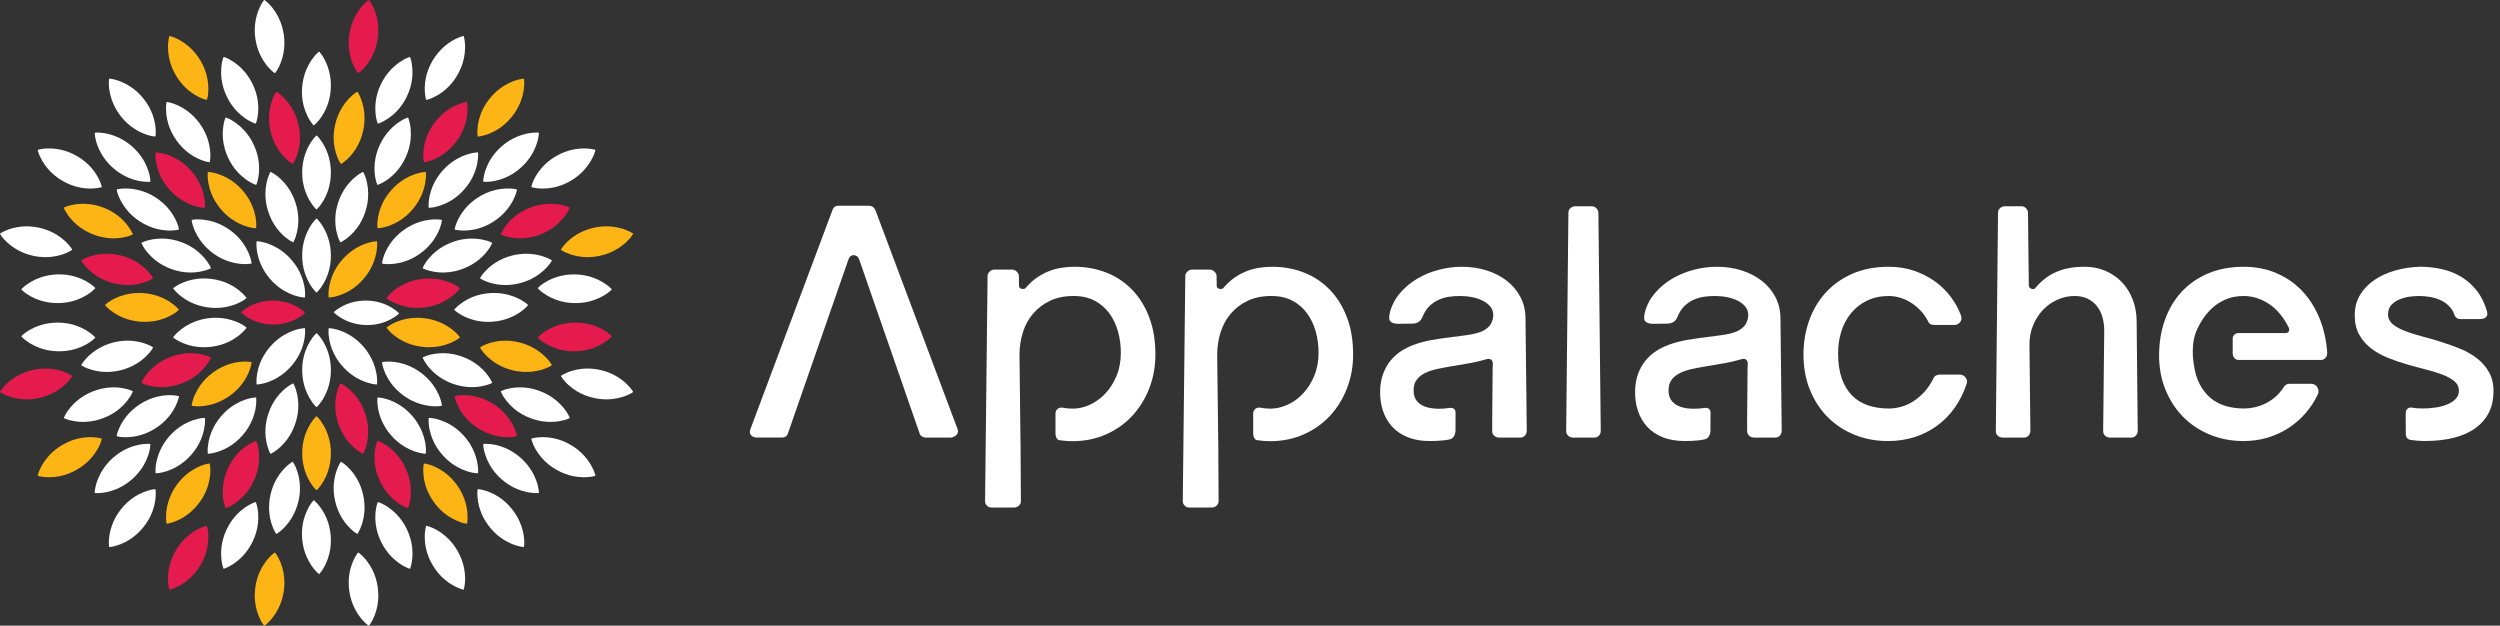 <?xml version="1.0" encoding="utf-8"?>
<!-- Generator: Adobe Illustrator 16.0.0, SVG Export Plug-In . SVG Version: 6.00 Build 0)  -->
<!DOCTYPE svg PUBLIC "-//W3C//DTD SVG 1.1//EN" "http://www.w3.org/Graphics/SVG/1.1/DTD/svg11.dtd">
<svg version="1.1" id="Layer_1" xmlns="http://www.w3.org/2000/svg" xmlns:xlink="http://www.w3.org/1999/xlink" x="0px" y="0px"
	 width="465.394px" height="116.478px" viewBox="0 0 465.394 116.478" enable-background="new 0 0 465.394 116.478"
	 xml:space="preserve">
<rect x="0" y="0" width="465.394" height="116.478" fill="#333333" stroke="none"/>
<g>
	<g>
		<g>
			<path fill="#FFFFFF" d="M297.993,80.23c0,0.312-0.106,0.595-0.333,0.849c-0.229,0.249-0.508,0.378-0.837,0.378h-3.946
				c-0.379,0-0.687-0.111-0.937-0.332c-0.257-0.226-0.381-0.522-0.381-0.895l0.411-40.604c0-0.368,0.129-0.669,0.395-0.895
				c0.263-0.221,0.551-0.333,0.857-0.333h3.133c0.315,0,0.59,0.126,0.832,0.379c0.244,0.254,0.368,0.556,0.368,0.906L297.993,80.23z
				"/>
			<path fill="#FFFFFF" d="M366.099,71.482c-0.555,1.639-1.286,3.112-2.214,4.42c-0.923,1.305-2.016,2.418-3.264,3.33
				c-1.247,0.922-2.643,1.628-4.178,2.127c-1.541,0.494-3.207,0.743-4.976,0.743c-2.282,0-4.393-0.401-6.321-1.198
				c-1.927-0.799-3.592-1.914-4.987-3.337c-1.391-1.421-2.478-3.12-3.263-5.09c-0.78-1.97-1.166-4.128-1.166-6.462
				c0-2.227,0.347-4.334,1.05-6.322c0.701-1.986,1.729-3.723,3.072-5.205c1.343-1.485,3.006-2.659,4.975-3.528
				c1.971-0.866,4.234-1.299,6.785-1.299c1.72,0,3.303,0.255,4.76,0.76c1.445,0.505,2.747,1.176,3.89,2.005
				c1.134,0.831,2.114,1.789,2.92,2.881c0.808,1.092,1.434,2.223,1.859,3.391c0.174,0.509,0.126,0.934-0.159,1.276
				c-0.279,0.339-0.629,0.512-1.045,0.512h-3.86c-0.214,0-0.418-0.05-0.612-0.147c-0.191-0.1-0.328-0.253-0.406-0.468
				c-0.429-0.837-0.932-1.555-1.526-2.15c-0.581-0.593-1.199-1.087-1.854-1.477c-0.648-0.39-1.321-0.68-2.005-0.864
				c-0.682-0.185-1.335-0.277-1.96-0.277c-1.518,0-2.869,0.291-4.052,0.864c-1.182,0.571-2.17,1.348-2.967,2.323
				c-0.799,0.977-1.408,2.104-1.815,3.393c-0.405,1.287-0.607,2.645-0.607,4.068c0,1.795,0.22,3.34,0.667,4.637
				c0.445,1.301,1.088,2.361,1.905,3.203c0.819,0.838,1.804,1.455,2.966,1.858c1.16,0.397,2.46,0.601,3.903,0.601
				c0.779,0,1.569-0.113,2.358-0.34c0.783-0.223,1.546-0.568,2.262-1.037c0.723-0.472,1.404-1.055,2.035-1.754
				c0.638-0.705,1.188-1.529,1.657-2.488c0.154-0.408,0.519-0.641,1.107-0.701h3.836c0.29,0.018,0.525,0.1,0.715,0.231
				c0.187,0.14,0.324,0.292,0.42,0.47c0.1,0.176,0.152,0.361,0.17,0.555C366.173,71.181,366.156,71.348,366.099,71.482z"/>
			<path fill="#FFFFFF" d="M397.954,80.23c0,0.312-0.113,0.595-0.339,0.849c-0.225,0.249-0.501,0.378-0.828,0.378h-3.951
				c-0.372,0-0.684-0.111-0.94-0.332c-0.255-0.226-0.377-0.522-0.377-0.895l0.2-18.636c0-0.915-0.112-1.769-0.335-2.56
				c-0.224-0.788-0.57-1.477-1.034-2.062c-0.463-0.585-1.054-1.042-1.744-1.375c-0.691-0.33-1.493-0.497-2.412-0.497
				c-1.097,0-2.15,0.223-3.154,0.674c-1.019,0.448-1.92,1.077-2.699,1.885c-0.777,0.814-1.404,1.781-1.872,2.912
				s-0.69,2.379-0.669,3.743l0.17,15.915c0,0.312-0.113,0.595-0.333,0.849c-0.227,0.249-0.499,0.378-0.834,0.378h-3.951
				c-0.368,0-0.684-0.111-0.932-0.332c-0.259-0.226-0.381-0.522-0.381-0.895l0.407-40.604c0-0.368,0.135-0.669,0.39-0.895
				c0.27-0.221,0.555-0.333,0.87-0.333h3.132c0.311,0,0.587,0.126,0.836,0.379c0.236,0.254,0.354,0.556,0.354,0.906l0.15,13.487
				c0,0.14,0.047,0.256,0.135,0.352c0.087,0.095,0.188,0.173,0.322,0.221c0.123,0.048,0.254,0.073,0.381,0.073
				c0.124,0,0.232-0.051,0.333-0.147c1.118-1.365,2.409-2.374,3.895-3.029c1.479-0.652,3.245-0.979,5.293-0.979
				c1.424,0,2.726,0.255,3.903,0.76c1.182,0.505,2.201,1.207,3.062,2.104c0.849,0.901,1.521,1.964,1.999,3.189
				c0.481,1.236,0.731,2.557,0.749,3.979L397.954,80.23z"/>
			<path fill="#FFFFFF" d="M463.335,69.259c-0.568-0.992-1.312-1.848-2.225-2.556c-0.92-0.716-1.962-1.31-3.146-1.786
				c-1.182-0.479-2.378-0.908-3.597-1.291c-1.222-0.377-2.417-0.727-3.601-1.035c-1.178-0.317-2.228-0.647-3.142-1.011
				c-0.919-0.363-1.659-0.778-2.228-1.256c-0.56-0.479-0.845-1.071-0.845-1.772c0-0.778,0.229-1.4,0.681-1.855
				c0.463-0.459,1.009-0.807,1.643-1.041c0.636-0.234,1.273-0.386,1.92-0.455c0.641-0.066,1.143-0.101,1.489-0.101
				c0.682,0,1.37,0.058,2.06,0.175c0.696,0.117,1.344,0.314,1.95,0.584c0.602,0.273,1.147,0.651,1.624,1.128
				c0.478,0.475,0.828,1.078,1.067,1.797c0.216,0.412,0.562,0.615,1.047,0.615h3.57c0.14,0,0.306-0.016,0.499-0.046
				c0.2-0.028,0.368-0.091,0.528-0.188c0.153-0.098,0.272-0.24,0.351-0.424c0.079-0.187,0.079-0.436,0-0.747
				c-0.434-1.521-1.06-2.814-1.902-3.878c-0.836-1.062-1.812-1.924-2.906-2.586c-1.106-0.664-2.31-1.14-3.614-1.433
				c-1.309-0.297-2.647-0.44-4.012-0.44c-1.578,0.04-3.104,0.264-4.576,0.671c-1.474,0.412-2.774,0.996-3.906,1.755
				c-1.134,0.763-2.031,1.693-2.703,2.793c-0.676,1.103-1.008,2.376-1.008,3.817c0,1.407,0.276,2.603,0.831,3.599
				c0.555,0.994,1.287,1.844,2.196,2.546c0.905,0.7,1.938,1.288,3.103,1.757c1.152,0.466,2.349,0.875,3.562,1.227
				c1.223,0.354,2.41,0.672,3.57,0.966c1.163,0.29,2.193,0.616,3.106,0.966c0.902,0.352,1.631,0.76,2.19,1.227
				c0.558,0.469,0.836,1.059,0.836,1.756c0,0.584-0.191,1.082-0.572,1.494c-0.381,0.408-0.884,0.75-1.526,1.023
				c-0.627,0.273-1.352,0.473-2.162,0.598c-0.81,0.126-1.654,0.193-2.524,0.193c-0.703,0-1.413-0.059-2.123-0.18
				c-0.865-0.023-0.937,0.767-0.979,0.767c-0.044,0,0,3.991,0,3.991s-0.148,1.1,0.866,1.268c0.866,0.132,1.724,0.208,2.582,0.208
				c4.174,0,7.362-0.813,9.568-2.442c2.205-1.629,3.312-3.904,3.312-6.828C464.189,71.445,463.897,70.251,463.335,69.259z"/>
			<path fill="#FFFFFF" d="M213.919,59.021c-0.78-2.03-1.853-3.741-3.215-5.131c-1.367-1.396-2.96-2.448-4.787-3.162
				c-1.821-0.71-3.785-1.067-5.893-1.067c-0.762,0-1.536,0.057-2.327,0.175c-0.788,0.117-1.573,0.321-2.353,0.613
				c-0.778,0.295-1.547,0.7-2.297,1.216c-0.752,0.516-1.454,1.164-2.121,1.948c-0.075,0.093-0.185,0.152-0.32,0.169
				c-0.14,0.023-0.275,0.018-0.412-0.013c-0.135-0.026-0.251-0.087-0.347-0.174c-0.1-0.086-0.149-0.21-0.149-0.364l-0.028-1.874
				c0-0.271-0.134-0.534-0.394-0.79c-0.263-0.252-0.547-0.378-0.835-0.378h-3.365c-0.312,0-0.595,0.126-0.851,0.378
				c-0.252,0.256-0.38,0.52-0.38,0.79l-0.467,41.979c0,0.291,0.116,0.555,0.353,0.791c0.234,0.232,0.494,0.35,0.789,0.35h4.328
				c0.295,0,0.566-0.117,0.821-0.35c0.253-0.236,0.378-0.5,0.378-0.791l-0.064-11.011l-0.009-0.004l-0.189-16.264
				c0-1.464,0.211-2.864,0.632-4.189c0.416-1.328,1.048-2.49,1.901-3.485c0.848-0.996,1.895-1.794,3.142-2.387
				c1.251-0.598,2.708-0.895,4.388-0.895c1.521,0,2.835,0.292,3.935,0.877c1.104,0.586,2.015,1.371,2.732,2.357
				c0.724,0.988,1.259,2.114,1.614,3.387c0.35,1.27,0.524,2.576,0.524,3.923c0,1.586-0.261,3.015-0.789,4.29
				c-0.528,1.283-1.215,2.375-2.064,3.285c-0.848,0.91-1.81,1.613-2.88,2.111c-1.072,0.492-2.155,0.744-3.248,0.744
				c-0.684,0-1.347-0.074-1.997-0.207c-1.137,0-1.188,1.027-1.188,1.027v3.885c0,0,0.051,1.176,0.831,1.176
				c0.768,0.117,1.538,0.174,2.297,0.174c2.318,0,4.431-0.43,6.333-1.288c1.9-0.854,3.525-2.019,4.884-3.491
				c1.354-1.477,2.403-3.188,3.145-5.139c0.739-1.951,1.11-4.015,1.11-6.197C215.089,63.379,214.702,61.05,213.919,59.021z"/>
			<path fill="#FFFFFF" d="M250.722,59.021c-0.777-2.03-1.847-3.741-3.216-5.131c-1.365-1.396-2.961-2.448-4.785-3.162
				c-1.825-0.71-3.786-1.067-5.894-1.067c-0.762,0-1.532,0.057-2.323,0.175c-0.793,0.117-1.575,0.321-2.352,0.613
				c-0.784,0.295-1.553,0.7-2.301,1.216c-0.752,0.516-1.455,1.164-2.119,1.948c-0.075,0.093-0.185,0.152-0.32,0.169
				c-0.144,0.023-0.278,0.018-0.415-0.013c-0.136-0.026-0.248-0.087-0.347-0.174c-0.1-0.086-0.147-0.21-0.147-0.364l-0.029-1.874
				c0-0.271-0.132-0.534-0.394-0.79c-0.263-0.252-0.544-0.378-0.836-0.378h-3.364c-0.309,0-0.594,0.126-0.851,0.378
				c-0.252,0.256-0.378,0.52-0.378,0.79l-0.469,41.979c0,0.291,0.12,0.555,0.352,0.791c0.236,0.232,0.495,0.35,0.792,0.35h4.325
				c0.296,0,0.57-0.117,0.822-0.35c0.253-0.236,0.38-0.5,0.38-0.791l-0.063-11.011l-0.009-0.004l-0.191-16.264
				c0-1.464,0.21-2.864,0.631-4.189c0.419-1.328,1.05-2.49,1.898-3.485c0.85-0.996,1.898-1.794,3.142-2.387
				c1.255-0.598,2.712-0.895,4.391-0.895c1.523,0,2.834,0.292,3.938,0.877c1.106,0.586,2.013,1.371,2.734,2.357
				c0.719,0.988,1.252,2.114,1.612,3.387c0.348,1.27,0.523,2.576,0.523,3.923c0,1.586-0.263,3.015-0.792,4.29
				c-0.524,1.283-1.213,2.375-2.062,3.285c-0.852,0.91-1.808,1.613-2.883,2.111c-1.066,0.492-2.148,0.744-3.245,0.744
				c-0.685,0-1.349-0.074-1.999-0.207c-1.134,0-1.188,1.027-1.188,1.027v3.885c0,0,0.054,1.176,0.833,1.176
				c0.772,0.117,1.534,0.174,2.296,0.174c2.319,0,4.428-0.43,6.331-1.288c1.903-0.854,3.531-2.019,4.886-3.491
				c1.354-1.477,2.403-3.188,3.146-5.139c0.74-1.951,1.112-4.015,1.112-6.197C251.895,63.379,251.501,61.05,250.722,59.021z"/>
			<path fill="#FFFFFF" d="M283.983,59.167c-0.018-1.443-0.342-2.75-0.966-3.919c-0.619-1.173-1.477-2.171-2.548-3.001
				c-1.071-0.828-2.323-1.464-3.74-1.915c-1.426-0.446-2.945-0.671-4.567-0.671c-1.463,0-2.91,0.19-4.354,0.569
				c-1.447,0.379-2.782,0.938-4.009,1.668c-1.229,0.729-2.291,1.623-3.188,2.676c-0.896,1.053-1.521,2.253-1.876,3.599
				c-0.212,0.86-0.17,1.424,0.135,1.697c0.303,0.272,0.766,0.407,1.392,0.407l2.542-0.03c0.507,0,0.923-0.094,1.243-0.291
				c0.321-0.194,0.581-0.523,0.772-0.991c0.338-0.82,0.762-1.487,1.291-1.991c0.529-0.505,1.104-0.904,1.742-1.185
				c0.634-0.28,1.287-0.468,1.972-0.554c0.684-0.088,1.349-0.133,1.992-0.133c0.759,0,1.514,0.073,2.253,0.219
				c0.738,0.147,1.4,0.372,1.986,0.676c0.59,0.301,1.051,0.671,1.409,1.109c0.345,0.438,0.523,0.951,0.523,1.534
				c-0.021,0.626-0.179,1.194-0.48,1.714c-0.305,0.515-0.862,0.968-1.688,1.358c-0.74,0.292-1.619,0.511-2.643,0.659
				c-1.028,0.146-2.11,0.287-3.251,0.424c-1.143,0.137-2.297,0.309-3.466,0.512c-1.169,0.209-2.271,0.506-3.307,0.893
				c-0.802,0.292-1.567,0.681-2.31,1.152c-0.74,0.48-1.4,1.072-1.975,1.772c-0.577,0.702-1.041,1.527-1.387,2.472
				c-0.355,0.945-0.542,2.043-0.561,3.291c-0.017,1.271,0.158,2.463,0.529,3.584c0.368,1.123,0.937,2.102,1.694,2.941
				c0.762,0.838,1.729,1.496,2.899,1.973c1.169,0.479,2.561,0.718,4.176,0.718c0.804,0,1.613-0.037,2.432-0.116
				c0.377-0.036,0.755-0.094,1.137-0.175c1.146-0.188,1.164-1.605,1.164-1.605s0.014-2.999,0.014-3.472
				c0-0.467-0.398-0.906-1.132-0.792c-0.736,0.112-1.265,0.143-1.896,0.147c-0.89,0.008-1.692-0.091-2.401-0.305
				c-0.71-0.217-1.282-0.573-1.725-1.07c-0.433-0.498-0.659-1.174-0.659-2.031c0-0.818,0.195-1.486,0.586-2.006
				c0.394-0.514,0.923-0.932,1.589-1.256c0.677-0.322,1.456-0.578,2.349-0.762c0.884-0.188,1.829-0.361,2.835-0.527
				c1.006-0.164,2.041-0.342,3.103-0.527c1.066-0.184,2.111-0.432,3.142-0.744c0.313-0.098,0.581-0.073,0.807,0.072
				c0.225,0.146,0.338,0.416,0.338,0.807c0,0.203-0.013,0.504-0.034,0.85l-0.088,10.273c0,0.008,0.005,0.013,0.005,0.021v1.346
				c0,0.372,0.122,0.669,0.377,0.895c0.257,0.221,0.568,0.332,0.936,0.332h3.951c0.336,0,0.608-0.129,0.83-0.378
				c0.229-0.254,0.342-0.537,0.342-0.849L283.983,59.167z"/>
			<path fill="#FFFFFF" d="M331.446,59.167c-0.017-1.443-0.343-2.75-0.965-3.919c-0.626-1.173-1.475-2.171-2.55-3.001
				c-1.069-0.828-2.322-1.464-3.738-1.915c-1.426-0.446-2.947-0.671-4.567-0.671c-1.461,0-2.913,0.19-4.356,0.569
				c-1.446,0.379-2.782,0.938-4.012,1.668c-1.226,0.729-2.293,1.623-3.186,2.676c-0.896,1.053-1.52,2.253-1.877,3.599
				c-0.211,0.86-0.167,1.424,0.135,1.697c0.303,0.272,0.768,0.407,1.392,0.407l2.548-0.03c0.502,0,0.914-0.094,1.238-0.291
				c0.322-0.194,0.581-0.523,0.772-0.991c0.338-0.82,0.762-1.487,1.287-1.991c0.528-0.505,1.11-0.904,1.741-1.185
				c0.639-0.28,1.292-0.468,1.981-0.554c0.679-0.088,1.343-0.133,1.983-0.133c0.765,0,1.513,0.073,2.254,0.219
				c0.746,0.147,1.407,0.372,1.993,0.676c0.581,0.301,1.05,0.671,1.403,1.109c0.348,0.438,0.526,0.951,0.526,1.534
				c-0.022,0.626-0.179,1.194-0.486,1.714c-0.302,0.515-0.862,0.968-1.681,1.358c-0.742,0.292-1.622,0.511-2.645,0.659
				c-1.021,0.146-2.109,0.287-3.248,0.424c-1.146,0.137-2.297,0.309-3.469,0.512c-1.169,0.209-2.271,0.506-3.306,0.893
				c-0.802,0.292-1.568,0.681-2.309,1.152c-0.747,0.48-1.399,1.072-1.978,1.772c-0.572,0.702-1.04,1.527-1.386,2.472
				c-0.351,0.945-0.542,2.043-0.56,3.291c-0.018,1.271,0.156,2.463,0.528,3.584c0.368,1.123,0.937,2.102,1.693,2.941
				c0.761,0.838,1.731,1.496,2.9,1.973c1.169,0.479,2.564,0.718,4.183,0.718c0.797,0,1.606-0.037,2.425-0.116
				c0.379-0.036,0.756-0.094,1.137-0.175c1.147-0.188,1.165-1.605,1.165-1.605s0.013-2.999,0.013-3.472
				c0-0.467-0.398-0.906-1.134-0.792c-0.733,0.112-1.266,0.143-1.895,0.147c-0.884,0.008-1.685-0.091-2.401-0.305
				c-0.709-0.217-1.286-0.573-1.725-1.07c-0.438-0.498-0.658-1.174-0.658-2.031c0-0.818,0.199-1.486,0.584-2.006
				c0.391-0.514,0.924-0.932,1.597-1.256c0.675-0.322,1.449-0.578,2.339-0.762c0.89-0.188,1.832-0.361,2.838-0.527
				c1.006-0.164,2.042-0.342,3.103-0.527c1.062-0.184,2.111-0.432,3.142-0.744c0.31-0.098,0.581-0.073,0.808,0.072
				c0.224,0.146,0.337,0.416,0.337,0.807c0,0.203-0.013,0.504-0.039,0.85l-0.087,10.273c0,0.008,0.008,0.013,0.008,0.021v1.346
				c0,0.372,0.127,0.669,0.382,0.895c0.253,0.221,0.564,0.332,0.932,0.332h3.954c0.333,0,0.604-0.129,0.831-0.378
				c0.225-0.254,0.337-0.537,0.337-0.849L331.446,59.167z"/>
			<path fill="#FFFFFF" d="M431.783,59.227c-0.805-1.971-1.89-3.669-3.246-5.093c-1.352-1.424-2.954-2.522-4.8-3.303
				c-1.842-0.781-3.85-1.17-6.037-1.17c-2.499,0-4.722,0.42-6.686,1.256c-1.956,0.839-3.614,2.001-4.957,3.481
				c-1.344,1.479-2.371,3.229-3.072,5.238c-0.703,2.006-1.054,4.183-1.054,6.523c0,2.281,0.385,4.393,1.164,6.332
				c0.782,1.941,1.869,3.623,3.251,5.047c1.383,1.424,3.047,2.542,4.975,3.348c1.929,0.809,4.038,1.216,6.317,1.216
				c1.64,0,3.168-0.219,4.576-0.657c1.418-0.44,2.713-1.045,3.88-1.812c1.165-0.772,2.214-1.685,3.12-2.737
				c0.905-1.055,1.65-2.193,2.235-3.426c0.118-0.191,0.17-0.41,0.157-0.639c-0.005-0.234-0.065-0.455-0.17-0.662
				c-0.113-0.205-0.261-0.373-0.459-0.514c-0.192-0.133-0.42-0.203-0.674-0.203h-4.148c-0.396,0-0.721,0.176-0.967,0.527
				c-0.494,0.779-1.037,1.426-1.657,1.947c-0.613,0.514-1.251,0.93-1.913,1.238c-0.66,0.316-1.328,0.537-1.986,0.676
				c-0.663,0.138-1.304,0.207-1.902,0.207c-1.147,0-2.258-0.146-3.307-0.441c-1.057-0.293-1.992-0.773-2.828-1.445
				c-0.822-0.674-1.521-1.544-2.086-2.605c-0.569-1.063-0.944-2.365-1.139-3.909c0,0-0.707-3.769,0.758-6.577
				c0.425-0.897,0.932-1.714,1.505-2.444c0.575-0.732,1.217-1.358,1.929-1.886c0.718-0.524,1.493-0.93,2.342-1.211
				c0.85-0.287,1.773-0.427,2.761-0.427c1.645,0,3.207,0.49,4.702,1.461c1.492,0.976,2.73,2.47,3.728,4.477
				c0.1,0.272,0.087,0.502-0.048,0.688c-0.123,0.188-0.318,0.276-0.599,0.276c0,0-8.081,0-8.767,0c-0.68,0-1.048,0.562-1.048,0.979
				s0,2.732,0,2.732s-0.048,1.291,1.151,1.291c1.212,0,15.271,0,15.271,0c0.36,0,0.633-0.12,0.837-0.364
				c0.207-0.244,0.32-0.541,0.342-0.893C433.079,63.371,432.588,61.195,431.783,59.227z"/>
		</g>
		<path fill="#FFFFFF" d="M159.956,48.331c-0.099-0.275-0.241-0.481-0.428-0.621c-0.184-0.134-0.378-0.208-0.583-0.217
			c-0.206-0.009-0.4,0.053-0.589,0.191c-0.184,0.137-0.325,0.351-0.423,0.646l-11.289,32.454c-0.156,0.409-0.488,0.635-0.995,0.672
			h-4.693c-0.487,0-0.868-0.146-1.14-0.437c-0.279-0.294-0.297-0.723-0.062-1.291l15.244-40.693c0.18-0.49,0.531-0.735,1.06-0.735
			h5.716c0.549,0,0.951,0.284,1.203,0.851l15.302,40.783c0.081,0.214,0.09,0.413,0.03,0.6c-0.057,0.188-0.155,0.343-0.292,0.468
			c-0.136,0.128-0.292,0.229-0.469,0.308c-0.177,0.083-0.341,0.131-0.5,0.146h-4.749c-0.233,0-0.468-0.076-0.699-0.232
			c-0.236-0.156-0.376-0.34-0.415-0.559L159.956,48.331z"/>
	</g>
	<g>
		<path fill="#FFFFFF" d="M58.858,54.416c0.021,0.02,0.046,0.029,0.069,0.029c0.024,0,0.049-0.009,0.07-0.029
			c0.312-0.306,0.541-0.607,0.727-0.857c0.2-0.277,0.387-0.564,0.556-0.859c0.311-0.545,0.567-1.123,0.768-1.711
			c0.372-1.096,0.554-2.216,0.552-3.419c-0.003-1.205-0.187-2.323-0.559-3.419c-0.198-0.584-0.457-1.161-0.77-1.71
			c-0.167-0.293-0.351-0.582-0.551-0.857c-0.182-0.252-0.416-0.552-0.723-0.86c-0.039-0.037-0.101-0.037-0.14,0
			c-0.307,0.308-0.538,0.607-0.724,0.862c-0.199,0.273-0.383,0.562-0.55,0.855c-0.312,0.547-0.57,1.126-0.77,1.71
			c-0.372,1.097-0.556,2.214-0.559,3.419c-0.002,1.203,0.18,2.323,0.55,3.419c0.201,0.589,0.462,1.166,0.771,1.711
			c0.167,0.295,0.353,0.583,0.552,0.859C58.318,53.809,58.546,54.11,58.858,54.416z"/>
		<path fill="#FFFFFF" d="M60.271,26.974c-0.167-0.295-0.351-0.582-0.551-0.858c-0.182-0.254-0.416-0.555-0.723-0.859
			c-0.039-0.038-0.101-0.038-0.14,0c-0.307,0.304-0.538,0.605-0.724,0.859c-0.199,0.276-0.383,0.562-0.55,0.858
			c-0.312,0.546-0.57,1.122-0.77,1.708c-0.372,1.097-0.556,2.217-0.559,3.421c-0.002,1.201,0.18,2.318,0.55,3.419
			c0.201,0.59,0.462,1.162,0.771,1.712c0.167,0.292,0.353,0.58,0.552,0.858c0.188,0.251,0.417,0.55,0.729,0.858
			c0.021,0.018,0.046,0.026,0.069,0.026c0.024,0,0.049-0.008,0.07-0.026c0.312-0.308,0.541-0.606,0.727-0.86
			c0.2-0.275,0.387-0.564,0.556-0.855c0.311-0.551,0.567-1.122,0.768-1.712c0.372-1.101,0.554-2.218,0.552-3.419
			c-0.003-1.204-0.187-2.324-0.559-3.421C60.842,28.096,60.583,27.521,60.271,26.974z"/>
		<path fill="#FDB515" d="M61.176,54.171c-0.021,0.314-0.041,0.691-0.004,1.126c0.004,0.05,0.048,0.089,0.099,0.089
			c0.002,0,0.002,0,0.006,0c0.438-0.03,0.808-0.107,1.113-0.178c0.329-0.077,0.659-0.176,0.977-0.29
			c0.592-0.212,1.163-0.481,1.699-0.798c0.998-0.589,1.863-1.321,2.646-2.235c0.78-0.917,1.369-1.886,1.802-2.96
			c0.23-0.573,0.407-1.179,0.529-1.798c0.065-0.332,0.112-0.671,0.143-1.008c0.022-0.313,0.044-0.69,0.007-1.125
			c-0.002-0.051-0.05-0.092-0.102-0.088c-0.435,0.031-0.807,0.105-1.113,0.18c-0.33,0.079-0.655,0.178-0.974,0.291
			c-0.592,0.215-1.163,0.483-1.699,0.797c-0.993,0.592-1.859,1.322-2.648,2.231c-0.785,0.912-1.377,1.877-1.81,2.956
			c-0.232,0.577-0.409,1.183-0.529,1.8C61.253,53.493,61.207,53.835,61.176,54.171z"/>
		<path fill="#FFFFFF" d="M95.047,35.098c-0.342-0.017-0.683-0.017-1.018,0c-0.631,0.035-1.254,0.126-1.856,0.278
			c-1.124,0.277-2.163,0.728-3.18,1.374c-1.013,0.65-1.859,1.404-2.582,2.314c-0.387,0.484-0.729,1.013-1.023,1.57
			c-0.155,0.298-0.299,0.608-0.424,0.928c-0.112,0.292-0.238,0.647-0.33,1.076c-0.009,0.053,0.026,0.104,0.074,0.117
			c0.429,0.096,0.807,0.131,1.117,0.15c0.178,0.011,0.356,0.015,0.534,0.015c0.16,0,0.324-0.004,0.487-0.013
			c0.629-0.035,1.254-0.126,1.856-0.275c1.127-0.282,2.165-0.735,3.176-1.384c1.011-0.652,1.854-1.411,2.574-2.317
			c0.387-0.485,0.733-1.011,1.028-1.57c0.155-0.3,0.298-0.611,0.424-0.926c0.112-0.292,0.239-0.647,0.329-1.076
			c0.011-0.05-0.021-0.1-0.073-0.113C95.736,35.15,95.36,35.116,95.047,35.098z"/>
		<path fill="#FDB515" d="M72.74,35.51c-0.782,0.91-1.373,1.876-1.805,2.955c-0.234,0.577-0.411,1.181-0.531,1.8
			c-0.062,0.332-0.109,0.669-0.138,1.008c-0.024,0.311-0.042,0.691-0.005,1.129c0.005,0.05,0.046,0.088,0.095,0.088
			c0.003,0,0.007,0,0.007,0c0.438-0.029,0.809-0.105,1.116-0.177c0.329-0.077,0.657-0.178,0.978-0.291
			c0.592-0.212,1.16-0.48,1.696-0.797c0.998-0.593,1.864-1.326,2.646-2.24c0.78-0.915,1.369-1.885,1.8-2.958
			c0.232-0.578,0.41-1.181,0.531-1.8c0.064-0.33,0.11-0.667,0.139-1.008c0.026-0.313,0.046-0.692,0.009-1.125
			c-0.005-0.051-0.053-0.092-0.104-0.088c-0.435,0.03-0.805,0.105-1.11,0.18c-0.331,0.078-0.659,0.177-0.975,0.291
			c-0.594,0.216-1.164,0.484-1.698,0.799C74.394,33.867,73.529,34.595,72.74,35.51z"/>
		<path fill="#FFFFFF" d="M67.646,32.056c-0.021-0.044-0.082-0.064-0.128-0.038c-0.388,0.195-0.702,0.409-0.956,0.593
			c-0.272,0.202-0.536,0.418-0.783,0.646c-0.464,0.429-0.888,0.897-1.257,1.393c-0.693,0.93-1.208,1.937-1.582,3.083
			c-0.372,1.144-0.543,2.262-0.525,3.423c0.009,0.62,0.079,1.249,0.208,1.868c0.068,0.33,0.158,0.658,0.26,0.984
			c0.101,0.296,0.23,0.654,0.435,1.04c0.014,0.035,0.049,0.052,0.084,0.052c0.016,0,0.028-0.004,0.043-0.009
			c0.393-0.195,0.704-0.411,0.961-0.593c0.272-0.203,0.536-0.421,0.788-0.647c0.463-0.425,0.883-0.895,1.257-1.394
			c0.693-0.932,1.206-1.94,1.573-3.086s0.536-2.266,0.519-3.423c-0.01-0.619-0.079-1.248-0.208-1.865
			c-0.066-0.332-0.155-0.662-0.259-0.984C67.976,32.801,67.85,32.444,67.646,32.056z"/>
		<path fill="#FFFFFF" d="M70.338,34.405c0.411-0.147,0.744-0.324,1.017-0.481c0.296-0.165,0.585-0.351,0.858-0.55
			c0.51-0.369,0.983-0.787,1.408-1.24c0.794-0.847,1.419-1.791,1.916-2.885c0.493-1.1,0.792-2.192,0.906-3.345
			c0.059-0.618,0.059-1.249,0.004-1.876c-0.028-0.336-0.079-0.676-0.144-1.006c-0.065-0.307-0.151-0.676-0.308-1.083
			c-0.02-0.05-0.073-0.073-0.126-0.057c-0.407,0.15-0.741,0.328-1.016,0.481c-0.293,0.17-0.579,0.356-0.854,0.555
			c-0.508,0.368-0.982,0.788-1.405,1.239c-0.793,0.846-1.421,1.787-1.925,2.883c-0.498,1.094-0.794,2.188-0.91,3.343
			c-0.061,0.617-0.065,1.249-0.006,1.876c0.032,0.335,0.08,0.676,0.149,1.007c0.065,0.308,0.152,0.676,0.308,1.083
			c0.018,0.04,0.052,0.065,0.092,0.065C70.316,34.414,70.327,34.409,70.338,34.405z"/>
		<path fill="#FDB515" d="M62.537,28.503c0.099,0.325,0.217,0.646,0.349,0.958c0.124,0.286,0.284,0.632,0.522,0.999
			c0.017,0.027,0.048,0.045,0.081,0.045c0.017,0,0.034-0.005,0.05-0.016c0.372-0.228,0.668-0.469,0.903-0.676
			c0.255-0.223,0.5-0.464,0.728-0.712c0.424-0.464,0.805-0.969,1.129-1.498c0.601-0.978,1.036-2.056,1.296-3.213
			c0.264-1.176,0.333-2.307,0.213-3.457c-0.065-0.616-0.188-1.235-0.369-1.84c-0.099-0.325-0.217-0.646-0.347-0.956
			c-0.125-0.291-0.283-0.632-0.519-1.001c-0.026-0.042-0.086-0.055-0.13-0.03c-0.373,0.23-0.663,0.472-0.901,0.679
			c-0.251,0.222-0.496,0.461-0.724,0.712c-0.425,0.466-0.807,0.971-1.131,1.5c-0.604,0.985-1.032,2.037-1.3,3.211
			c-0.27,1.169-0.343,2.3-0.222,3.457C62.229,27.281,62.355,27.901,62.537,28.503z"/>
		<path fill="#FFFFFF" d="M81.218,46.747c-0.482,0.389-0.936,0.827-1.345,1.308c-0.221,0.255-0.426,0.529-0.614,0.81
			c-0.176,0.262-0.377,0.583-0.559,0.982c-0.021,0.048,0,0.106,0.047,0.127c0.396,0.189,0.754,0.304,1.058,0.393
			c0.325,0.092,0.659,0.166,0.992,0.226c0.551,0.092,1.107,0.14,1.66,0.14c0.069,0,0.141,0,0.212-0.004
			c1.161-0.026,2.273-0.238,3.404-0.649c1.129-0.418,2.119-0.971,3.021-1.699c0.483-0.386,0.936-0.827,1.343-1.304
			c0.222-0.26,0.427-0.532,0.617-0.812c0.176-0.263,0.379-0.579,0.558-0.978c0.026-0.048,0.005-0.103-0.046-0.125
			c-0.392-0.186-0.752-0.302-1.055-0.391c-0.325-0.09-0.662-0.165-0.992-0.224c-0.624-0.101-1.258-0.149-1.873-0.136
			c-1.156,0.026-2.271,0.238-3.403,0.646C83.112,45.467,82.125,46.018,81.218,46.747z"/>
		<path fill="#FFFFFF" d="M81.071,40.84c-0.338,0-0.681,0.021-1.019,0.059c-0.624,0.071-1.243,0.202-1.832,0.383
			c-1.109,0.342-2.12,0.854-3.1,1.561c-0.97,0.702-1.771,1.505-2.439,2.454c-0.359,0.507-0.674,1.055-0.934,1.627
			c-0.139,0.309-0.263,0.628-0.368,0.951c-0.096,0.298-0.201,0.663-0.265,1.097c-0.009,0.052,0.028,0.101,0.081,0.11
			c0.431,0.072,0.81,0.083,1.122,0.084h0.002c0.338,0,0.678-0.019,1.016-0.059c0.627-0.068,1.244-0.197,1.838-0.381
			c1.106-0.345,2.119-0.857,3.09-1.564c0.972-0.71,1.772-1.517,2.439-2.461c0.357-0.507,0.672-1.056,0.932-1.629
			c0.139-0.308,0.265-0.624,0.368-0.947c0.098-0.299,0.203-0.66,0.269-1.094c0.009-0.052-0.025-0.1-0.078-0.109
			C81.761,40.851,81.383,40.84,81.071,40.84z"/>
		<path fill="#FFFFFF" d="M85.091,29.569c-1.006,0.569-1.886,1.282-2.69,2.18c-0.799,0.896-1.407,1.855-1.86,2.922
			c-0.241,0.572-0.433,1.174-0.562,1.792c-0.072,0.331-0.121,0.667-0.158,1.006c-0.03,0.311-0.054,0.689-0.023,1.126
			c0.001,0.051,0.043,0.09,0.095,0.09h0.004c0.438-0.022,0.811-0.09,1.117-0.156c0.33-0.074,0.66-0.165,0.982-0.273
			c0.595-0.202,1.173-0.459,1.713-0.767c1.009-0.572,1.888-1.29,2.687-2.188c0.797-0.901,1.402-1.859,1.854-2.925
			c0.242-0.571,0.432-1.175,0.563-1.79c0.07-0.332,0.123-0.667,0.16-1.006c0.03-0.311,0.057-0.689,0.028-1.125
			c-0.004-0.052-0.05-0.092-0.101-0.09c-0.438,0.024-0.808,0.092-1.114,0.158c-0.332,0.074-0.664,0.167-0.981,0.273
			C86.208,29.001,85.631,29.262,85.091,29.569z"/>
		<path fill="#E41B4C" d="M78.982,30.206c0.006,0,0.011,0,0.015-0.004c0.432-0.067,0.796-0.176,1.094-0.273
			c0.321-0.109,0.642-0.234,0.95-0.376c0.57-0.265,1.113-0.582,1.62-0.945c0.941-0.678,1.738-1.482,2.436-2.461
			c0.697-0.984,1.198-2.003,1.532-3.107c0.178-0.596,0.303-1.212,0.368-1.842c0.034-0.333,0.052-0.676,0.052-1.016
			c-0.004-0.315-0.018-0.691-0.091-1.12c-0.009-0.052-0.062-0.087-0.112-0.079c-0.431,0.07-0.793,0.177-1.092,0.276
			c-0.319,0.108-0.638,0.236-0.942,0.378c-0.572,0.265-1.118,0.583-1.621,0.945c-0.94,0.676-1.739,1.48-2.443,2.457
			c-0.698,0.979-1.201,1.995-1.54,3.105c-0.177,0.593-0.302,1.212-0.366,1.838c-0.032,0.336-0.049,0.68-0.049,1.019
			c0.004,0.315,0.02,0.693,0.096,1.123C78.896,30.172,78.937,30.206,78.982,30.206z"/>
		<path fill="#FFFFFF" d="M69.889,20.842c0.022,0.338,0.064,0.676,0.123,1.012c0.062,0.309,0.138,0.678,0.286,1.09
			c0.016,0.039,0.052,0.064,0.093,0.064c0.011,0,0.02,0,0.032-0.004c0.411-0.143,0.753-0.309,1.03-0.459
			c0.296-0.16,0.589-0.338,0.868-0.53c0.519-0.358,1.001-0.766,1.434-1.207c0.815-0.83,1.461-1.759,1.983-2.842
			c0.519-1.087,0.841-2.176,0.98-3.324c0.074-0.615,0.092-1.243,0.048-1.874c-0.021-0.336-0.062-0.676-0.12-1.012
			c-0.057-0.306-0.135-0.676-0.282-1.088c-0.018-0.05-0.074-0.078-0.123-0.059c-0.412,0.142-0.75,0.311-1.027,0.457
			c-0.297,0.162-0.589,0.343-0.866,0.534c-0.519,0.361-1.002,0.766-1.438,1.209c-0.81,0.828-1.46,1.753-1.987,2.838
			c-0.522,1.083-0.844,2.166-0.986,3.319C69.861,19.583,69.845,20.213,69.889,20.842z"/>
		<path fill="#FFFFFF" d="M57.186,21.496c0.143,0.306,0.307,0.606,0.486,0.897c0.168,0.265,0.377,0.582,0.667,0.91
			c0.02,0.022,0.047,0.031,0.072,0.031c0.022,0,0.044-0.009,0.065-0.022c0.333-0.284,0.585-0.564,0.788-0.805
			c0.219-0.256,0.426-0.531,0.614-0.813c0.351-0.521,0.649-1.076,0.893-1.648c0.45-1.071,0.713-2.174,0.799-3.372
			c0.083-1.202-0.018-2.331-0.31-3.453c-0.156-0.599-0.373-1.191-0.642-1.76c-0.146-0.308-0.31-0.606-0.487-0.897
			c-0.165-0.263-0.375-0.58-0.66-0.91c-0.035-0.038-0.096-0.042-0.138-0.008c-0.33,0.281-0.584,0.565-0.788,0.806
			c-0.216,0.258-0.421,0.534-0.609,0.812c-0.349,0.524-0.65,1.082-0.891,1.651c-0.45,1.063-0.715,2.168-0.805,3.369
			c-0.09,1.201,0.008,2.328,0.3,3.452C56.699,20.334,56.916,20.929,57.186,21.496z"/>
		<path fill="#FFFFFF" d="M93.371,27.258c-0.903,0.792-1.625,1.665-2.205,2.671c-0.309,0.54-0.57,1.113-0.776,1.709
			c-0.107,0.319-0.203,0.648-0.277,0.982c-0.068,0.306-0.138,0.676-0.165,1.114c-0.002,0.052,0.04,0.1,0.093,0.104
			c0.142,0.009,0.28,0.013,0.424,0.013c0.211,0,0.436-0.009,0.702-0.035c0.338-0.031,0.675-0.083,1.008-0.15
			c0.616-0.127,1.219-0.313,1.792-0.552c1.073-0.446,2.03-1.049,2.932-1.841c0.903-0.8,1.623-1.678,2.202-2.678
			c0.307-0.538,0.569-1.114,0.774-1.708c0.113-0.32,0.203-0.65,0.282-0.978c0.067-0.306,0.138-0.676,0.165-1.114
			c0.004-0.052-0.038-0.096-0.091-0.103c-0.136-0.011-0.27-0.015-0.408-0.015c-0.217,0-0.438,0.013-0.714,0.039
			c-0.339,0.03-0.677,0.083-1.008,0.151c-0.617,0.129-1.221,0.315-1.792,0.553C95.239,25.864,94.279,26.466,93.371,27.258z"/>
		<path fill="#E41B4C" d="M105.512,39.727c0.17-0.265,0.367-0.586,0.542-0.989c0.018-0.048-0.002-0.104-0.052-0.125
			c-0.396-0.178-0.761-0.286-1.062-0.369c-0.33-0.083-0.663-0.151-0.999-0.204c-0.485-0.07-0.975-0.105-1.458-0.105
			c-0.139,0-0.277,0.002-0.414,0.01c-1.154,0.047-2.266,0.279-3.392,0.712c-1.122,0.432-2.101,1.006-2.988,1.75
			c-0.478,0.398-0.919,0.85-1.318,1.337c-0.213,0.263-0.416,0.539-0.601,0.825c-0.166,0.265-0.363,0.59-0.535,0.99
			c-0.021,0.048,0,0.105,0.048,0.128c0.399,0.177,0.761,0.286,1.067,0.369c0.326,0.086,0.662,0.156,0.995,0.208
			c0.485,0.069,0.978,0.108,1.461,0.108c0.139,0,0.277-0.005,0.414-0.009c1.159-0.053,2.269-0.286,3.388-0.724
			c1.123-0.438,2.101-1.011,2.986-1.754c0.475-0.398,0.919-0.849,1.319-1.335C105.126,40.289,105.329,40.012,105.512,39.727z"/>
		<path fill="#FFFFFF" d="M51.646,46.174c-0.536-0.313-1.107-0.582-1.698-0.797c-0.319-0.113-0.645-0.212-0.976-0.291
			c-0.306-0.074-0.676-0.149-1.109-0.18c-0.055-0.004-0.101,0.037-0.105,0.088c-0.037,0.435-0.014,0.812,0.009,1.125
			c0.028,0.336,0.076,0.676,0.142,1.008c0.12,0.619,0.298,1.223,0.53,1.798c0.431,1.074,1.021,2.043,1.801,2.96
			c0.782,0.914,1.648,1.646,2.648,2.235c0.531,0.317,1.104,0.586,1.697,0.798c0.319,0.114,0.646,0.213,0.976,0.29
			c0.305,0.071,0.679,0.148,1.113,0.178c0.005,0,0.005,0,0.007,0c0.05,0,0.093-0.04,0.097-0.089
			c0.039-0.436,0.018-0.812-0.004-1.126c-0.027-0.341-0.075-0.678-0.139-1.013c-0.121-0.615-0.3-1.221-0.531-1.798
			c-0.433-1.077-1.024-2.043-1.809-2.956C53.507,47.496,52.64,46.766,51.646,46.174z"/>
		<path fill="#FFFFFF" d="M32.564,40.634c-0.294-0.557-0.64-1.086-1.024-1.57c-0.727-0.91-1.571-1.665-2.581-2.314
			c-1.018-0.646-2.059-1.096-3.181-1.374c-0.603-0.151-1.226-0.243-1.855-0.278c-0.337-0.017-0.678-0.017-1.018,0
			c-0.312,0.018-0.691,0.052-1.115,0.147c-0.052,0.013-0.085,0.063-0.072,0.113c0.09,0.429,0.217,0.784,0.33,1.078
			c0.125,0.313,0.267,0.624,0.425,0.924c0.293,0.559,0.637,1.085,1.024,1.57c0.722,0.906,1.562,1.665,2.576,2.317
			c1.009,0.649,2.05,1.103,3.177,1.384c0.602,0.149,1.226,0.241,1.854,0.275c0.162,0.009,0.324,0.013,0.488,0.013
			c0.175,0,0.354-0.004,0.531-0.015c0.314-0.02,0.691-0.055,1.116-0.15c0.052-0.013,0.087-0.064,0.073-0.117
			c-0.089-0.429-0.216-0.785-0.329-1.079C32.861,41.245,32.72,40.933,32.564,40.634z"/>
		<path fill="#E41B4C" d="M25.639,48.908c-0.979-0.624-2.019-1.07-3.189-1.358c-0.857-0.21-1.724-0.315-2.571-0.315
			c-0.292,0-0.587,0.012-0.883,0.036c-0.614,0.052-1.235,0.166-1.844,0.334c-0.324,0.091-0.647,0.203-0.963,0.329
			c-0.291,0.12-0.638,0.273-1.008,0.498c-0.046,0.029-0.06,0.087-0.033,0.133c0.221,0.375,0.459,0.672,0.658,0.912
			c0.222,0.259,0.455,0.506,0.698,0.74c0.459,0.433,0.956,0.822,1.479,1.157c0.974,0.624,2.015,1.071,3.185,1.365
			c0.862,0.212,1.73,0.321,2.587,0.321c0.286,0,0.577-0.013,0.866-0.034c0.616-0.053,1.24-0.165,1.846-0.337
			c0.326-0.092,0.648-0.203,0.963-0.331c0.291-0.12,0.637-0.273,1.009-0.503c0.046-0.026,0.061-0.086,0.032-0.129
			c-0.223-0.378-0.457-0.676-0.656-0.917c-0.221-0.258-0.455-0.509-0.699-0.743C26.657,49.632,26.163,49.243,25.639,48.908z"/>
		<path fill="#FDB515" d="M38.673,32.095c-0.035,0.433-0.018,0.812,0.009,1.125c0.028,0.34,0.076,0.678,0.14,1.008
			c0.121,0.619,0.3,1.222,0.53,1.8c0.431,1.072,1.021,2.043,1.8,2.958c0.783,0.915,1.647,1.647,2.645,2.24
			c0.536,0.317,1.109,0.584,1.698,0.797c0.321,0.113,0.649,0.213,0.979,0.291c0.306,0.072,0.676,0.148,1.113,0.177
			c0.002,0,0.003,0,0.003,0c0.053,0,0.097-0.038,0.1-0.088c0.035-0.436,0.018-0.815-0.003-1.129c-0.03-0.339-0.079-0.676-0.14-1.008
			c-0.121-0.619-0.3-1.223-0.531-1.8c-0.434-1.079-1.024-2.045-1.807-2.955c-0.787-0.915-1.653-1.643-2.649-2.233
			c-0.533-0.315-1.105-0.583-1.698-0.799c-0.317-0.113-0.645-0.212-0.976-0.291c-0.304-0.074-0.676-0.149-1.109-0.18
			C38.726,32,38.677,32.044,38.673,32.095z"/>
		<path fill="#FFFFFF" d="M52.759,43.851c0.249,0.228,0.514,0.444,0.791,0.647c0.251,0.182,0.566,0.398,0.958,0.593
			c0.013,0.004,0.026,0.009,0.041,0.009c0.037,0,0.07-0.018,0.087-0.052c0.202-0.386,0.331-0.743,0.432-1.042
			c0.104-0.323,0.192-0.652,0.263-0.983c0.127-0.617,0.196-1.243,0.207-1.866c0.018-1.162-0.154-2.282-0.527-3.423
			c-0.371-1.146-0.888-2.153-1.579-3.083c-0.37-0.496-0.792-0.964-1.256-1.393c-0.249-0.227-0.513-0.446-0.787-0.646
			c-0.254-0.184-0.564-0.398-0.953-0.593c-0.047-0.026-0.105-0.006-0.13,0.038c-0.203,0.391-0.33,0.746-0.429,1.043
			c-0.104,0.322-0.19,0.652-0.26,0.984c-0.128,0.617-0.195,1.246-0.208,1.865c-0.018,1.157,0.151,2.277,0.52,3.426
			c0.368,1.144,0.883,2.152,1.573,3.084C51.871,42.956,52.292,43.424,52.759,43.851z"/>
		<path fill="#FFFFFF" d="M48.198,32.258c0.057-0.627,0.055-1.259-0.006-1.876c-0.114-1.155-0.414-2.249-0.913-3.343
			c-0.501-1.096-1.13-2.037-1.923-2.883c-0.422-0.451-0.897-0.871-1.406-1.239c-0.273-0.199-0.562-0.385-0.855-0.555
			c-0.273-0.153-0.607-0.331-1.015-0.481c-0.052-0.017-0.105,0.007-0.125,0.057c-0.156,0.407-0.243,0.776-0.309,1.083
			c-0.065,0.33-0.111,0.669-0.143,1.006c-0.057,0.628-0.054,1.258,0.007,1.876c0.114,1.153,0.409,2.245,0.903,3.345
			c0.494,1.094,1.122,2.039,1.914,2.885c0.425,0.453,0.9,0.869,1.409,1.24c0.275,0.199,0.564,0.385,0.858,0.552
			c0.272,0.155,0.609,0.332,1.019,0.479c0.013,0.004,0.021,0.009,0.034,0.009c0.04,0,0.073-0.026,0.091-0.065
			c0.157-0.407,0.245-0.775,0.308-1.083C48.117,32.932,48.166,32.594,48.198,32.258z"/>
		<path fill="#E41B4C" d="M51.509,17.106c-0.043-0.025-0.104-0.012-0.131,0.03c-0.235,0.369-0.394,0.711-0.519,1.001
			c-0.131,0.31-0.247,0.63-0.348,0.956c-0.18,0.604-0.304,1.224-0.368,1.84c-0.121,1.15-0.052,2.281,0.213,3.457
			c0.265,1.17,0.688,2.224,1.295,3.213c0.326,0.529,0.706,1.034,1.129,1.498c0.227,0.248,0.475,0.489,0.729,0.714
			c0.236,0.205,0.529,0.446,0.903,0.674c0.018,0.011,0.033,0.016,0.052,0.016c0.029,0,0.061-0.018,0.08-0.045
			c0.236-0.367,0.396-0.711,0.522-0.999c0.132-0.312,0.251-0.633,0.348-0.958c0.182-0.602,0.307-1.222,0.372-1.84
			c0.12-1.155,0.048-2.286-0.219-3.455c-0.271-1.177-0.698-2.227-1.303-3.211c-0.325-0.529-0.706-1.032-1.132-1.5
			c-0.227-0.249-0.468-0.49-0.722-0.714C52.172,17.578,51.882,17.336,51.509,17.106z"/>
		<path fill="#FFFFFF" d="M30.304,44.411c-0.615-0.013-1.248,0.035-1.87,0.136c-0.333,0.059-0.668,0.133-0.992,0.224
			c-0.304,0.089-0.663,0.205-1.057,0.391c-0.048,0.022-0.069,0.077-0.048,0.125c0.182,0.398,0.385,0.717,0.559,0.98
			c0.19,0.28,0.399,0.549,0.618,0.81c0.409,0.477,0.86,0.918,1.346,1.304c0.901,0.728,1.888,1.281,3.02,1.699
			c1.128,0.412,2.239,0.624,3.401,0.649c0.072,0.004,0.143,0.004,0.214,0.004c0.551,0,1.107-0.048,1.658-0.14
			c0.334-0.06,0.667-0.133,0.993-0.226c0.302-0.089,0.662-0.204,1.057-0.393c0.05-0.021,0.07-0.08,0.048-0.127
			c-0.18-0.398-0.385-0.72-0.56-0.982c-0.19-0.281-0.396-0.554-0.612-0.81c-0.41-0.481-0.86-0.919-1.346-1.308
			c-0.906-0.729-1.895-1.282-3.025-1.691C32.577,44.649,31.461,44.437,30.304,44.411z"/>
		<path fill="#FDB515" d="M22.879,59.118c1.069,0.442,2.175,0.693,3.375,0.776c0.247,0.013,0.49,0.021,0.73,0.021
			c0.925,0,1.84-0.119,2.72-0.355c0.602-0.165,1.191-0.386,1.757-0.661c0.302-0.147,0.602-0.315,0.89-0.497
			c0.265-0.168,0.579-0.381,0.904-0.674c0.039-0.037,0.041-0.094,0.006-0.136c-0.286-0.33-0.566-0.582-0.81-0.785
			c-0.261-0.214-0.538-0.418-0.819-0.602c-0.525-0.347-1.084-0.642-1.659-0.88c-1.073-0.442-2.179-0.691-3.376-0.768
			c-0.233-0.013-0.468-0.021-0.697-0.021c-0.938,0-1.863,0.122-2.752,0.362c-0.599,0.162-1.189,0.383-1.757,0.656
			c-0.304,0.151-0.604,0.316-0.891,0.499c-0.265,0.166-0.579,0.376-0.902,0.667c-0.04,0.035-0.042,0.094-0.007,0.133
			c0.286,0.33,0.567,0.58,0.809,0.783c0.263,0.215,0.538,0.418,0.821,0.604C21.749,58.584,22.308,58.879,22.879,59.118z"/>
		<path fill="#FFFFFF" d="M46.837,48.972c-0.064-0.436-0.171-0.798-0.267-1.097c-0.105-0.323-0.23-0.643-0.366-0.951
			c-0.265-0.573-0.575-1.12-0.934-1.627c-0.67-0.949-1.471-1.752-2.443-2.454c-0.979-0.707-1.989-1.219-3.094-1.561
			c-0.592-0.181-1.212-0.312-1.835-0.383c-0.337-0.037-0.677-0.059-1.02-0.059c-0.312,0-0.69,0.011-1.12,0.082
			c-0.055,0.009-0.088,0.057-0.079,0.109c0.063,0.434,0.171,0.794,0.268,1.096c0.104,0.322,0.229,0.637,0.369,0.945
			c0.263,0.576,0.576,1.122,0.932,1.629c0.67,0.944,1.466,1.75,2.439,2.461c0.972,0.707,1.98,1.22,3.092,1.564
			c0.592,0.184,1.211,0.312,1.835,0.381c0.339,0.04,0.681,0.059,1.018,0.059c0.312-0.002,0.694-0.013,1.125-0.084
			C46.809,49.073,46.846,49.024,46.837,48.972z"/>
		<path fill="#FFFFFF" d="M45.841,55.547c0.039-0.032,0.047-0.091,0.016-0.135c-0.263-0.351-0.529-0.619-0.757-0.836
			c-0.245-0.234-0.507-0.457-0.774-0.663c-0.502-0.378-1.037-0.713-1.596-0.988c-1.04-0.515-2.123-0.84-3.315-0.996
			c-0.485-0.065-0.971-0.096-1.441-0.096c-0.678,0-1.36,0.065-2.023,0.197c-0.609,0.12-1.213,0.302-1.796,0.535
			c-0.311,0.126-0.624,0.273-0.923,0.434c-0.274,0.149-0.603,0.339-0.948,0.606c-0.039,0.03-0.048,0.091-0.018,0.135
			c0.264,0.346,0.53,0.615,0.758,0.834c0.245,0.231,0.507,0.453,0.776,0.656c0.503,0.382,1.04,0.713,1.594,0.988
			c1.036,0.516,2.121,0.843,3.315,1.005c0.489,0.065,0.984,0.1,1.465,0.1c0.667,0,1.344-0.065,1.998-0.195
			c0.608-0.122,1.213-0.302,1.798-0.538c0.312-0.125,0.622-0.273,0.923-0.433C45.166,56.007,45.495,55.816,45.841,55.547z"/>
		<path fill="#E41B4C" d="M28.98,29.582c0.035,0.338,0.087,0.674,0.158,1.006c0.133,0.615,0.323,1.218,0.563,1.79
			c0.451,1.065,1.058,2.023,1.857,2.925c0.796,0.899,1.674,1.616,2.685,2.188c0.538,0.308,1.115,0.565,1.713,0.767
			c0.319,0.108,0.649,0.199,0.979,0.273c0.309,0.065,0.681,0.134,1.118,0.156h0.004c0.053,0,0.094-0.04,0.099-0.09
			c0.029-0.438,0.005-0.815-0.026-1.126c-0.035-0.339-0.087-0.676-0.157-1.006c-0.132-0.617-0.321-1.22-0.562-1.792
			c-0.452-1.067-1.059-2.026-1.862-2.922c-0.802-0.897-1.684-1.61-2.69-2.18c-0.54-0.308-1.116-0.568-1.712-0.771
			c-0.32-0.106-0.65-0.199-0.979-0.273c-0.309-0.065-0.681-0.134-1.114-0.158c-0.053-0.002-0.101,0.038-0.103,0.09
			C28.923,28.893,28.95,29.271,28.98,29.582z"/>
		<path fill="#FFFFFF" d="M31.323,23.039c0.333,1.106,0.834,2.123,1.531,3.107c0.698,0.979,1.495,1.783,2.435,2.461
			c0.508,0.363,1.052,0.68,1.624,0.945c0.306,0.143,0.625,0.268,0.947,0.376c0.299,0.098,0.662,0.206,1.091,0.273
			c0.007,0.004,0.014,0.004,0.018,0.004c0.046,0,0.088-0.034,0.096-0.082c0.076-0.432,0.091-0.808,0.095-1.123
			c0.003-0.339-0.017-0.683-0.048-1.019c-0.063-0.626-0.19-1.243-0.368-1.838c-0.338-1.111-0.84-2.126-1.537-3.105
			c-0.705-0.977-1.505-1.781-2.444-2.457c-0.502-0.361-1.047-0.68-1.621-0.945c-0.306-0.143-0.625-0.271-0.944-0.378
			c-0.297-0.099-0.659-0.206-1.089-0.276c-0.053-0.008-0.104,0.026-0.112,0.079c-0.072,0.429-0.085,0.805-0.09,1.122
			c0,0.337,0.016,0.681,0.047,1.014C31.019,21.826,31.143,22.445,31.323,23.039z"/>
		<path fill="#FFFFFF" d="M42.214,17.965c0.518,1.083,1.166,2.013,1.979,2.842c0.434,0.441,0.919,0.849,1.436,1.207
			c0.276,0.192,0.569,0.37,0.871,0.532c0.277,0.148,0.614,0.314,1.028,0.457c0.011,0.004,0.02,0.004,0.032,0.004
			c0.04,0,0.076-0.025,0.092-0.064c0.146-0.412,0.226-0.781,0.285-1.09c0.059-0.336,0.1-0.674,0.126-1.012
			c0.044-0.628,0.026-1.258-0.05-1.876c-0.14-1.153-0.466-2.236-0.988-3.319c-0.525-1.085-1.176-2.011-1.986-2.838
			c-0.434-0.443-0.919-0.85-1.435-1.209c-0.279-0.19-0.572-0.372-0.867-0.534c-0.276-0.146-0.614-0.315-1.028-0.457
			c-0.05-0.02-0.104,0.009-0.124,0.059c-0.146,0.412-0.224,0.78-0.281,1.09c-0.059,0.336-0.1,0.674-0.121,1.01
			c-0.044,0.63-0.027,1.258,0.048,1.874C41.373,15.789,41.692,16.877,42.214,17.965z"/>
		<path fill="#FFFFFF" d="M18.075,26.886c0.206,0.594,0.469,1.17,0.779,1.708c0.575,1,1.295,1.878,2.198,2.678
			c0.901,0.792,1.861,1.395,2.932,1.841c0.572,0.239,1.179,0.424,1.794,0.552c0.33,0.068,0.67,0.12,1.008,0.15
			c0.267,0.026,0.49,0.035,0.7,0.035c0.146,0,0.285-0.004,0.429-0.013c0.053-0.004,0.091-0.053,0.086-0.104
			c-0.021-0.438-0.095-0.808-0.16-1.114c-0.076-0.333-0.169-0.663-0.28-0.984c-0.205-0.594-0.465-1.167-0.776-1.707
			c-0.579-1.006-1.3-1.879-2.204-2.671c-0.907-0.794-1.867-1.394-2.937-1.838c-0.571-0.238-1.175-0.424-1.794-0.553
			c-0.328-0.068-0.667-0.121-1.004-0.151c-0.277-0.026-0.499-0.039-0.718-0.039c-0.138,0-0.273,0.004-0.409,0.015
			c-0.053,0.006-0.092,0.05-0.089,0.103c0.025,0.438,0.098,0.808,0.166,1.114C17.87,26.239,17.965,26.566,18.075,26.886z"/>
		<path fill="#FDB515" d="M15.88,37.945c-0.136-0.008-0.275-0.01-0.413-0.01c-0.483,0-0.974,0.036-1.459,0.107
			c-0.333,0.05-0.667,0.118-0.996,0.202c-0.304,0.083-0.667,0.19-1.064,0.369c-0.05,0.021-0.07,0.078-0.05,0.125
			c0.174,0.4,0.371,0.724,0.542,0.989c0.182,0.285,0.385,0.562,0.598,0.822c0.399,0.486,0.841,0.937,1.318,1.335
			c0.889,0.743,1.862,1.317,2.984,1.754c1.121,0.438,2.229,0.671,3.39,0.724c0.139,0.004,0.276,0.009,0.414,0.009
			c0.483,0,0.974-0.039,1.459-0.108c0.337-0.052,0.67-0.122,1-0.208c0.303-0.083,0.667-0.192,1.063-0.369
			c0.05-0.022,0.071-0.08,0.05-0.128c-0.173-0.4-0.367-0.726-0.538-0.99c-0.186-0.287-0.385-0.562-0.597-0.825
			c-0.398-0.487-0.841-0.938-1.317-1.337c-0.893-0.743-1.872-1.315-2.992-1.75C18.148,38.225,17.038,37.993,15.88,37.945z"/>
		<path fill="#FFFFFF" d="M7.871,29.959c0.318,0.541,0.687,1.052,1.094,1.521c0.763,0.871,1.641,1.59,2.684,2.197
			c1.039,0.603,2.096,1.006,3.235,1.235c0.609,0.121,1.237,0.186,1.867,0.19h0.057c0.317,0,0.643-0.018,0.96-0.05
			c0.315-0.035,0.688-0.084,1.109-0.202c0.051-0.015,0.081-0.067,0.068-0.116c-0.107-0.425-0.251-0.776-0.376-1.065
			c-0.139-0.309-0.296-0.613-0.467-0.905c-0.317-0.543-0.687-1.058-1.094-1.523c-0.768-0.875-1.643-1.59-2.687-2.189
			c-1.045-0.601-2.102-1.004-3.237-1.229c-0.608-0.121-1.236-0.186-1.867-0.19c-0.334-0.004-0.679,0.013-1.017,0.046
			c-0.312,0.035-0.687,0.084-1.106,0.199c-0.053,0.013-0.083,0.067-0.07,0.119c0.111,0.421,0.257,0.772,0.382,1.058
			C7.543,29.36,7.7,29.667,7.871,29.959z"/>
		<path fill="#FFFFFF" d="M20.842,18.676c0.392,1.089,0.945,2.077,1.695,3.022c0.748,0.938,1.588,1.701,2.563,2.327
			c0.525,0.335,1.088,0.623,1.672,0.855c0.313,0.126,0.639,0.234,0.967,0.325c0.303,0.082,0.671,0.173,1.106,0.217
			c0.005,0,0.007,0,0.009,0c0.049,0,0.091-0.035,0.097-0.085c0.053-0.435,0.048-0.812,0.033-1.129
			c-0.014-0.337-0.051-0.678-0.102-1.013c-0.097-0.621-0.255-1.231-0.465-1.816c-0.396-1.093-0.954-2.08-1.703-3.016
			c-0.755-0.94-1.598-1.699-2.573-2.325c-0.521-0.333-1.08-0.622-1.665-0.855c-0.316-0.125-0.639-0.236-0.967-0.326
			c-0.304-0.083-0.669-0.173-1.103-0.221c-0.055-0.004-0.103,0.035-0.107,0.086c-0.05,0.434-0.044,0.811-0.029,1.125
			c0.014,0.341,0.051,0.678,0.104,1.012C20.475,17.484,20.63,18.094,20.842,18.676z"/>
		<path fill="#FFFFFF" d="M48.576,10.494c0.283,0.55,0.624,1.083,1.01,1.582c0.207,0.264,0.433,0.523,0.671,0.766
			c0.222,0.226,0.494,0.49,0.845,0.746c0.018,0.013,0.039,0.02,0.057,0.02c0.03,0,0.059-0.013,0.078-0.037
			c0.265-0.351,0.451-0.681,0.598-0.958c0.159-0.298,0.299-0.61,0.424-0.927c0.23-0.584,0.405-1.193,0.516-1.803
			c0.208-1.144,0.229-2.275,0.053-3.463c-0.177-1.192-0.521-2.273-1.047-3.305c-0.279-0.549-0.622-1.083-1.007-1.581
			c-0.206-0.265-0.43-0.524-0.668-0.767c-0.219-0.226-0.489-0.49-0.84-0.748c-0.044-0.03-0.104-0.021-0.135,0.02
			c-0.265,0.349-0.451,0.679-0.596,0.958c-0.157,0.298-0.298,0.61-0.423,0.923c-0.228,0.589-0.399,1.195-0.511,1.807
			c-0.213,1.137-0.232,2.271-0.062,3.461C47.71,8.379,48.051,9.458,48.576,10.494z M52.586,9.845
			c-0.111,0.598-0.28,1.192-0.505,1.77c-0.121,0.31-0.261,0.613-0.412,0.908c-0.134,0.251-0.297,0.541-0.524,0.853
			c0,0-0.002-0.002-0.002-0.004c0.223-0.308,0.388-0.598,0.522-0.849c0.15-0.293,0.29-0.599,0.411-0.906
			c0.226-0.577,0.394-1.172,0.508-1.768c0.15-0.824,0.164-1.649,0.111-2.487C52.75,8.197,52.738,9.022,52.586,9.845z M47.787,3.761
			c0.111-0.597,0.279-1.192,0.503-1.77c0.119-0.307,0.258-0.61,0.411-0.905c0.13-0.252,0.296-0.541,0.521-0.854
			c0,0.002,0.002,0.004,0.002,0.004C49,0.543,48.837,0.834,48.705,1.083c-0.15,0.293-0.29,0.602-0.41,0.908
			c-0.224,0.577-0.395,1.17-0.503,1.768c-0.156,0.839-0.171,1.682-0.114,2.544C47.621,5.443,47.633,4.601,47.787,3.761z"/>
		<path fill="#FFFFFF" d="M1.413,45.203C1.88,45.625,2.386,46,2.916,46.322c0.992,0.602,2.043,1.022,3.22,1.287
			c0.779,0.173,1.568,0.26,2.339,0.26c0.371,0,0.746-0.018,1.119-0.062c0.615-0.065,1.234-0.194,1.838-0.378
			c0.319-0.102,0.644-0.219,0.952-0.354c0.291-0.127,0.634-0.29,0.998-0.528c0.048-0.028,0.059-0.087,0.03-0.133
			c-0.229-0.37-0.472-0.663-0.68-0.899c-0.226-0.253-0.466-0.498-0.716-0.724c-0.468-0.425-0.975-0.801-1.505-1.122
			c-0.993-0.603-2.046-1.021-3.218-1.278c-0.78-0.169-1.564-0.256-2.327-0.256c-0.377,0-0.759,0.02-1.136,0.062
			c-0.615,0.068-1.232,0.195-1.835,0.38c-0.322,0.101-0.643,0.217-0.956,0.352c-0.285,0.125-0.628,0.286-0.995,0.524
			C0,43.481-0.013,43.54,0.014,43.583c0.232,0.37,0.475,0.661,0.683,0.896C0.922,44.732,1.163,44.975,1.413,45.203z"/>
		<path fill="#FFFFFF" d="M7.396,51.699c-0.582,0.21-1.152,0.479-1.698,0.797C5.41,52.67,5.125,52.86,4.853,53.064
			c-0.251,0.186-0.547,0.425-0.846,0.741c-0.039,0.037-0.037,0.099,0,0.134c0.312,0.306,0.618,0.531,0.873,0.713
			c0.279,0.192,0.57,0.372,0.865,0.532c0.553,0.302,1.136,0.551,1.725,0.739c1.05,0.336,2.119,0.501,3.261,0.501
			c0.053,0,0.112-0.002,0.169-0.002c1.202-0.017,2.316-0.216,3.41-0.61c0.582-0.208,1.155-0.477,1.696-0.8
			c0.29-0.171,0.577-0.361,0.848-0.565c0.249-0.191,0.545-0.429,0.847-0.746c0.035-0.039,0.035-0.101-0.004-0.136
			c-0.312-0.309-0.615-0.536-0.871-0.718c-0.277-0.192-0.57-0.373-0.866-0.538c-0.554-0.3-1.131-0.547-1.726-0.739
			c-1.092-0.348-2.245-0.513-3.428-0.491C9.602,51.105,8.487,51.31,7.396,51.699z"/>
		<path fill="#FFFFFF" d="M102.048,49.477c0.201-0.24,0.436-0.538,0.661-0.912c0.026-0.046,0.011-0.104-0.036-0.133
			c-0.371-0.225-0.719-0.378-1.007-0.498c-0.313-0.125-0.639-0.237-0.963-0.329c-0.608-0.169-1.228-0.282-1.847-0.334
			c-0.291-0.024-0.588-0.036-0.88-0.036c-0.848,0-1.712,0.105-2.573,0.315c-1.166,0.289-2.21,0.735-3.186,1.358
			c-0.525,0.334-1.023,0.724-1.478,1.157c-0.242,0.234-0.479,0.485-0.697,0.743c-0.203,0.241-0.437,0.539-0.659,0.917
			c-0.027,0.043-0.013,0.104,0.032,0.129c0.373,0.229,0.72,0.383,1.011,0.503c0.313,0.127,0.639,0.239,0.964,0.331
			c0.605,0.172,1.226,0.284,1.845,0.337c0.286,0.021,0.581,0.034,0.867,0.034c0.854,0,1.725-0.108,2.584-0.321
			c1.169-0.294,2.213-0.741,3.186-1.365c0.522-0.335,1.021-0.726,1.476-1.157C101.593,49.982,101.83,49.735,102.048,49.477z"/>
		<path fill="#FFFFFF" d="M98.267,56.855c0.034-0.039,0.03-0.099-0.009-0.133c-0.324-0.291-0.64-0.501-0.905-0.67
			c-0.285-0.181-0.585-0.345-0.889-0.497c-0.567-0.273-1.157-0.494-1.757-0.656c-0.886-0.24-1.813-0.362-2.754-0.362
			c-0.228,0-0.462,0.009-0.693,0.021c-1.2,0.076-2.306,0.326-3.38,0.768c-0.571,0.238-1.131,0.533-1.658,0.88
			c-0.28,0.184-0.556,0.387-0.818,0.602c-0.24,0.204-0.526,0.455-0.812,0.785c-0.035,0.042-0.03,0.099,0.008,0.136
			c0.325,0.293,0.64,0.505,0.906,0.674c0.285,0.182,0.584,0.349,0.889,0.497c0.564,0.275,1.157,0.496,1.757,0.661
			c0.879,0.236,1.793,0.355,2.719,0.355c0.24,0,0.485-0.009,0.729-0.023c1.201-0.081,2.31-0.332,3.377-0.774
			c0.574-0.238,1.134-0.534,1.658-0.875c0.281-0.187,0.559-0.39,0.82-0.604C97.696,57.436,97.982,57.186,98.267,56.855z"/>
		<path fill="#E41B4C" d="M85.587,53.74c0.035-0.043,0.026-0.104-0.018-0.135c-0.341-0.268-0.671-0.458-0.946-0.606
			c-0.3-0.16-0.608-0.308-0.922-0.434c-0.583-0.233-1.188-0.415-1.797-0.535c-0.663-0.132-1.346-0.197-2.023-0.197
			c-0.471,0-0.955,0.031-1.44,0.096c-1.191,0.156-2.275,0.481-3.316,0.996c-0.558,0.275-1.094,0.61-1.596,0.988
			c-0.267,0.206-0.528,0.429-0.773,0.663c-0.228,0.217-0.494,0.485-0.756,0.836c-0.033,0.044-0.024,0.103,0.017,0.135
			c0.345,0.27,0.674,0.46,0.947,0.611c0.301,0.16,0.61,0.308,0.923,0.433c0.584,0.236,1.189,0.416,1.799,0.538
			c0.656,0.129,1.33,0.195,1.997,0.195c0.481,0,0.976-0.035,1.465-0.1c1.193-0.162,2.279-0.489,3.315-1.005
			c0.555-0.275,1.092-0.606,1.596-0.988c0.27-0.204,0.529-0.425,0.776-0.658C85.06,54.355,85.326,54.086,85.587,53.74z"/>
		<path fill="#FFFFFF" d="M99.289,33.672c-0.125,0.287-0.27,0.638-0.378,1.063c-0.016,0.048,0.014,0.101,0.067,0.116
			c0.42,0.118,0.798,0.167,1.111,0.202c0.318,0.032,0.639,0.05,0.959,0.05h0.057c0.628-0.004,1.256-0.069,1.868-0.19
			c1.136-0.229,2.196-0.632,3.236-1.235c1.04-0.606,1.916-1.326,2.678-2.197c0.41-0.468,0.778-0.98,1.097-1.521
			c0.169-0.293,0.327-0.597,0.467-0.906c0.127-0.286,0.269-0.637,0.378-1.058c0.014-0.051-0.018-0.106-0.067-0.119
			c-0.42-0.115-0.794-0.165-1.106-0.199c-0.338-0.033-0.681-0.05-1.02-0.046c-0.628,0.005-1.256,0.07-1.862,0.19
			c-1.136,0.226-2.195,0.628-3.241,1.229c-1.04,0.6-1.92,1.314-2.683,2.189c-0.409,0.466-0.778,0.98-1.097,1.523
			C99.584,33.055,99.426,33.361,99.289,33.672z"/>
		<path fill="#FDB515" d="M89,25.422c0.002,0,0.007,0,0.011,0c0.434-0.044,0.803-0.135,1.104-0.217
			c0.328-0.091,0.652-0.199,0.967-0.325c0.585-0.234,1.146-0.521,1.669-0.855c0.979-0.626,1.818-1.389,2.564-2.33
			c0.75-0.942,1.306-1.93,1.699-3.019c0.21-0.584,0.368-1.194,0.469-1.816c0.052-0.332,0.086-0.671,0.104-1.014
			c0.013-0.312,0.019-0.689-0.033-1.123c-0.007-0.052-0.053-0.091-0.105-0.086c-0.434,0.048-0.803,0.137-1.104,0.221
			c-0.326,0.089-0.65,0.201-0.963,0.326c-0.585,0.234-1.146,0.522-1.669,0.855c-0.974,0.626-1.815,1.385-2.568,2.325
			c-0.755,0.936-1.31,1.923-1.704,3.016c-0.212,0.585-0.368,1.195-0.468,1.818c-0.051,0.331-0.086,0.674-0.104,1.014
			c-0.013,0.314-0.018,0.691,0.035,1.126C88.913,25.387,88.951,25.422,89,25.422z"/>
		<path fill="#FFFFFF" d="M79.307,18.523c0.014,0.044,0.053,0.074,0.096,0.074c0.007,0,0.013-0.002,0.021-0.004
			c0.426-0.109,0.776-0.247,1.066-0.372c0.309-0.135,0.615-0.291,0.91-0.459c0.544-0.317,1.058-0.68,1.527-1.088
			c0.878-0.76,1.6-1.633,2.205-2.671c0.607-1.042,1.016-2.1,1.247-3.235c0.123-0.606,0.192-1.232,0.201-1.862
			c0.005-0.339-0.009-0.679-0.043-1.02c-0.031-0.309-0.079-0.685-0.19-1.106c-0.014-0.05-0.065-0.083-0.118-0.068
			c-0.425,0.104-0.772,0.247-1.062,0.374c-0.308,0.138-0.615,0.292-0.905,0.462c-0.546,0.315-1.06,0.682-1.527,1.085
			c-0.877,0.759-1.602,1.634-2.212,2.669c-0.609,1.036-1.021,2.093-1.255,3.231c-0.123,0.606-0.19,1.234-0.199,1.865
			c-0.005,0.337,0.011,0.681,0.044,1.018C79.145,17.727,79.194,18.103,79.307,18.523z"/>
		<path fill="#E41B4C" d="M65.596,11.685c0.126,0.317,0.267,0.629,0.426,0.927c0.146,0.277,0.333,0.607,0.598,0.958
			c0.02,0.024,0.048,0.037,0.078,0.037c0.018,0,0.038-0.007,0.056-0.02c0.352-0.256,0.625-0.521,0.848-0.746
			c0.236-0.242,0.462-0.501,0.669-0.766c0.386-0.499,0.726-1.032,1.009-1.582c0.525-1.036,0.865-2.115,1.037-3.307
			c0.171-1.19,0.151-2.324-0.061-3.461c-0.113-0.612-0.284-1.218-0.512-1.807c-0.125-0.313-0.268-0.625-0.423-0.925
			c-0.145-0.277-0.331-0.605-0.595-0.956c-0.031-0.041-0.092-0.05-0.136-0.02c-0.351,0.258-0.621,0.522-0.841,0.748
			c-0.235,0.243-0.461,0.502-0.667,0.767c-0.385,0.498-0.728,1.032-1.008,1.581c-0.526,1.032-0.868,2.113-1.046,3.305
			c-0.173,1.188-0.155,2.319,0.053,3.463C65.194,10.492,65.367,11.101,65.596,11.685z"/>
		<path fill="#FDB515" d="M107.345,43.669c-0.53,0.321-1.035,0.697-1.503,1.122c-0.252,0.226-0.492,0.47-0.72,0.724
			c-0.203,0.236-0.446,0.529-0.678,0.899c-0.029,0.046-0.016,0.105,0.028,0.133c0.365,0.238,0.71,0.401,0.998,0.528
			c0.311,0.135,0.632,0.252,0.955,0.354c0.604,0.184,1.219,0.313,1.838,0.378c0.368,0.043,0.745,0.062,1.117,0.062
			c0.772,0,1.556-0.087,2.341-0.26c1.175-0.265,2.228-0.685,3.218-1.287c0.527-0.322,1.035-0.698,1.503-1.12
			c0.25-0.228,0.49-0.471,0.718-0.723c0.208-0.236,0.45-0.526,0.68-0.896c0.031-0.043,0.016-0.103-0.029-0.131
			c-0.365-0.238-0.708-0.398-0.996-0.524c-0.31-0.135-0.631-0.251-0.955-0.352c-0.603-0.186-1.221-0.312-1.838-0.38
			c-0.373-0.042-0.758-0.062-1.132-0.062c-0.766,0-1.546,0.087-2.325,0.256C109.391,42.649,108.338,43.067,107.345,43.669z"/>
		<path fill="#FFFFFF" d="M101.848,55.012c0.542,0.323,1.113,0.592,1.697,0.8c1.094,0.394,2.21,0.593,3.41,0.61
			c0.057,0,0.112,0.002,0.169,0.002c1.145,0,2.209-0.165,3.258-0.501c0.591-0.188,1.173-0.438,1.725-0.739
			c0.3-0.16,0.588-0.34,0.866-0.534c0.256-0.18,0.56-0.405,0.872-0.711c0.038-0.035,0.038-0.098,0.005-0.134
			c-0.302-0.316-0.6-0.555-0.851-0.741c-0.271-0.204-0.555-0.394-0.845-0.568c-0.543-0.318-1.113-0.587-1.697-0.797
			c-1.09-0.39-2.205-0.594-3.407-0.619c-0.073,0-0.146,0-0.218,0c-1.109,0-2.188,0.164-3.214,0.491
			c-0.591,0.192-1.17,0.439-1.726,0.739c-0.294,0.165-0.584,0.345-0.864,0.538c-0.258,0.182-0.561,0.409-0.871,0.718
			c-0.039,0.035-0.039,0.097-0.002,0.136c0.3,0.317,0.593,0.555,0.845,0.746C101.275,54.65,101.557,54.841,101.848,55.012z"/>
		<path fill="#FFFFFF" d="M60.278,63.776c-0.167-0.294-0.354-0.581-0.554-0.858c-0.186-0.251-0.415-0.55-0.727-0.857
			c-0.039-0.039-0.101-0.039-0.14,0c-0.312,0.308-0.54,0.606-0.729,0.857c-0.199,0.277-0.385,0.564-0.552,0.858
			c-0.31,0.546-0.57,1.123-0.771,1.712c-0.37,1.098-0.552,2.218-0.55,3.419c0.003,1.205,0.187,2.325,0.559,3.419
			c0.199,0.586,0.457,1.164,0.77,1.711c0.167,0.295,0.351,0.582,0.55,0.857c0.186,0.252,0.417,0.551,0.724,0.859
			c0.021,0.018,0.046,0.026,0.069,0.026c0.024,0,0.051-0.009,0.07-0.026c0.307-0.306,0.541-0.607,0.723-0.861
			c0.2-0.273,0.384-0.561,0.551-0.855c0.312-0.547,0.571-1.125,0.77-1.711c0.372-1.094,0.556-2.214,0.559-3.419
			c0.002-1.201-0.18-2.321-0.552-3.419C60.847,64.899,60.59,64.322,60.278,63.776z"/>
		<path fill="#FDB515" d="M60.278,79.244c-0.167-0.292-0.354-0.582-0.554-0.857c-0.186-0.254-0.415-0.554-0.727-0.858
			c-0.039-0.037-0.101-0.037-0.14,0c-0.312,0.305-0.54,0.604-0.729,0.86c-0.199,0.273-0.385,0.562-0.552,0.855
			c-0.31,0.549-0.57,1.122-0.771,1.71c-0.37,1.101-0.552,2.218-0.55,3.421c0.003,1.204,0.187,2.324,0.559,3.418
			c0.199,0.588,0.457,1.164,0.77,1.711c0.167,0.295,0.351,0.584,0.55,0.857c0.186,0.254,0.417,0.555,0.724,0.857
			c0.021,0.02,0.046,0.03,0.069,0.03c0.024,0,0.051-0.011,0.07-0.03c0.307-0.303,0.541-0.602,0.723-0.857
			c0.2-0.273,0.384-0.562,0.551-0.857c0.312-0.547,0.571-1.123,0.77-1.711c0.372-1.094,0.556-2.214,0.559-3.418
			c0.002-1.203-0.18-2.32-0.552-3.421C60.847,80.366,60.59,79.792,60.278,79.244z"/>
		<path fill="#FFFFFF" d="M66.304,70.302c0.536,0.316,1.107,0.582,1.699,0.797c0.318,0.115,0.644,0.213,0.974,0.293
			c0.307,0.072,0.679,0.148,1.113,0.18h0.005c0.051,0,0.095-0.039,0.097-0.092c0.037-0.434,0.016-0.811-0.007-1.125
			c-0.03-0.334-0.077-0.676-0.143-1.006c-0.122-0.619-0.299-1.223-0.529-1.799c-0.433-1.074-1.021-2.043-1.802-2.959
			c-0.782-0.915-1.647-1.646-2.646-2.236c-0.536-0.316-1.107-0.586-1.699-0.798c-0.318-0.114-0.647-0.212-0.977-0.29
			c-0.306-0.072-0.676-0.147-1.113-0.178c-0.053-0.006-0.101,0.037-0.104,0.089c-0.037,0.436-0.018,0.813,0.004,1.129
			c0.03,0.336,0.077,0.676,0.141,1.01c0.12,0.615,0.297,1.222,0.529,1.799c0.433,1.078,1.024,2.046,1.81,2.956
			C64.445,68.98,65.311,69.712,66.304,70.302z"/>
		<path fill="#E41B4C" d="M85.388,75.843c0.294,0.559,0.637,1.086,1.023,1.57c0.723,0.908,1.569,1.663,2.582,2.312
			c1.018,0.646,2.056,1.097,3.18,1.374c0.602,0.151,1.225,0.243,1.856,0.278c0.166,0.008,0.337,0.015,0.507,0.015
			c0.169,0,0.338-0.007,0.511-0.015c0.312-0.018,0.688-0.051,1.114-0.148c0.052-0.01,0.084-0.062,0.073-0.112
			c-0.09-0.429-0.217-0.784-0.329-1.077c-0.126-0.314-0.269-0.625-0.424-0.924c-0.295-0.559-0.641-1.084-1.028-1.572
			c-0.72-0.902-1.563-1.662-2.574-2.315c-1.011-0.649-2.049-1.103-3.176-1.382c-0.603-0.152-1.228-0.244-1.856-0.278
			c-0.341-0.017-0.678-0.015-1.021,0.005c-0.311,0.018-0.688,0.051-1.117,0.15c-0.048,0.01-0.083,0.061-0.074,0.113
			c0.092,0.43,0.218,0.785,0.33,1.078C85.089,75.234,85.233,75.543,85.388,75.843z"/>
		<path fill="#FFFFFF" d="M79.182,84.471c0.047,0,0.09-0.039,0.095-0.09c0.037-0.435,0.018-0.812-0.009-1.125
			c-0.028-0.338-0.074-0.678-0.139-1.008c-0.122-0.619-0.299-1.222-0.531-1.798c-0.431-1.074-1.02-2.043-1.8-2.96
			c-0.781-0.915-1.647-1.647-2.646-2.237c-0.536-0.32-1.104-0.588-1.696-0.801c-0.318-0.111-0.646-0.213-0.979-0.289
			c-0.306-0.072-0.676-0.148-1.114-0.179c-0.051-0.002-0.097,0.036-0.102,0.091c-0.037,0.436-0.02,0.814,0.005,1.127
			c0.028,0.338,0.076,0.678,0.138,1.011c0.12,0.618,0.297,1.224,0.531,1.798c0.432,1.078,1.022,2.045,1.805,2.955
			c0.789,0.914,1.654,1.642,2.65,2.234c0.535,0.314,1.106,0.584,1.698,0.799c0.315,0.113,0.644,0.212,0.975,0.291
			c0.306,0.073,0.676,0.148,1.11,0.179C79.177,84.469,79.177,84.471,79.182,84.471z"/>
		<path fill="#E41B4C" d="M65.194,72.625c-0.25-0.227-0.516-0.442-0.788-0.646c-0.257-0.182-0.568-0.398-0.961-0.59
			c-0.048-0.025-0.106-0.006-0.127,0.041c-0.205,0.387-0.334,0.744-0.435,1.043c-0.102,0.322-0.192,0.65-0.26,0.982
			c-0.129,0.617-0.199,1.246-0.208,1.865c-0.018,1.16,0.153,2.281,0.525,3.423c0.374,1.146,0.889,2.156,1.582,3.086
			c0.369,0.496,0.793,0.965,1.257,1.392c0.247,0.227,0.511,0.446,0.783,0.646c0.254,0.186,0.568,0.397,0.956,0.593
			c0.016,0.009,0.028,0.013,0.044,0.013c0.035,0,0.066-0.019,0.084-0.052c0.204-0.386,0.33-0.745,0.43-1.042
			c0.104-0.323,0.19-0.651,0.259-0.983c0.129-0.617,0.198-1.243,0.208-1.865c0.018-1.157-0.151-2.277-0.519-3.424
			c-0.367-1.144-0.88-2.154-1.573-3.086C66.077,73.52,65.657,73.052,65.194,72.625z"/>
		<path fill="#E41B4C" d="M69.754,84.218c-0.06,0.627-0.055,1.26,0.006,1.879c0.116,1.154,0.412,2.246,0.91,3.34
			c0.503,1.097,1.132,2.039,1.925,2.883c0.423,0.45,0.897,0.871,1.405,1.238c0.275,0.199,0.562,0.386,0.856,0.555
			c0.272,0.156,0.606,0.332,1.014,0.48c0.012,0.006,0.026,0.01,0.035,0.01c0.039,0,0.076-0.025,0.091-0.064
			c0.156-0.408,0.242-0.777,0.308-1.084c0.064-0.33,0.115-0.668,0.144-1.006c0.055-0.627,0.055-1.258-0.004-1.876
			c-0.114-1.153-0.413-2.245-0.906-3.345c-0.497-1.092-1.122-2.037-1.916-2.886c-0.425-0.451-0.898-0.869-1.408-1.24
			c-0.273-0.197-0.562-0.383-0.858-0.55c-0.272-0.154-0.605-0.332-1.017-0.48c-0.053-0.018-0.107,0.006-0.127,0.057
			c-0.155,0.406-0.242,0.774-0.308,1.083C69.834,83.544,69.787,83.882,69.754,84.218z"/>
		<path fill="#FFFFFF" d="M66.442,99.369c0.013,0.01,0.032,0.014,0.052,0.014c0.029,0,0.061-0.014,0.078-0.043
			c0.233-0.369,0.394-0.71,0.519-1.002c0.13-0.309,0.249-0.629,0.347-0.953c0.181-0.604,0.304-1.225,0.369-1.842
			c0.12-1.148,0.051-2.281-0.213-3.457c-0.26-1.154-0.695-2.236-1.296-3.211c-0.324-0.531-0.705-1.036-1.129-1.5
			c-0.228-0.249-0.473-0.487-0.728-0.713c-0.235-0.205-0.531-0.447-0.903-0.674c-0.043-0.029-0.104-0.017-0.131,0.028
			c-0.238,0.369-0.398,0.713-0.522,0.999c-0.132,0.312-0.25,0.633-0.349,0.958c-0.182,0.603-0.308,1.222-0.372,1.84
			c-0.121,1.153-0.048,2.286,0.222,3.457c0.268,1.175,0.695,2.224,1.3,3.209c0.324,0.529,0.706,1.036,1.131,1.5
			c0.228,0.251,0.473,0.489,0.724,0.714C65.779,98.898,66.069,99.14,66.442,99.369z"/>
		<path fill="#FFFFFF" d="M87.646,72.066c0.072,0.002,0.144,0.002,0.217,0.002c0.547,0,1.105-0.045,1.656-0.137
			c0.332-0.059,0.667-0.135,0.992-0.225c0.303-0.09,0.663-0.205,1.055-0.391c0.051-0.022,0.072-0.078,0.046-0.125
			c-0.179-0.398-0.382-0.715-0.558-0.98c-0.19-0.277-0.398-0.55-0.617-0.807c-0.407-0.479-0.859-0.922-1.343-1.309
			c-0.901-0.727-1.892-1.279-3.021-1.695c-1.131-0.414-2.243-0.626-3.404-0.652c-0.615-0.013-1.249,0.033-1.872,0.139
			c-0.333,0.057-0.667,0.131-0.992,0.225c-0.304,0.088-0.662,0.204-1.058,0.391c-0.047,0.023-0.068,0.082-0.047,0.13
			c0.182,0.397,0.383,0.718,0.559,0.979c0.188,0.281,0.396,0.555,0.614,0.811c0.409,0.48,0.862,0.921,1.345,1.311
			c0.906,0.727,1.894,1.279,3.024,1.688C85.375,71.83,86.49,72.04,87.646,72.066z"/>
		<path fill="#FFFFFF" d="M71.748,69.552c0.26,0.571,0.574,1.121,0.934,1.629c0.669,0.947,1.47,1.752,2.439,2.455
			c0.979,0.707,1.99,1.217,3.1,1.559c0.589,0.184,1.208,0.312,1.832,0.383c0.338,0.037,0.679,0.059,1.019,0.059
			c0.312,0,0.69-0.012,1.122-0.082c0.053-0.008,0.087-0.057,0.078-0.109c-0.065-0.433-0.171-0.795-0.269-1.094
			c-0.104-0.322-0.229-0.639-0.368-0.947c-0.26-0.57-0.574-1.121-0.932-1.629c-0.667-0.945-1.468-1.75-2.439-2.461
			c-0.971-0.707-1.983-1.219-3.09-1.564c-0.594-0.184-1.211-0.312-1.838-0.381c-0.338-0.039-0.678-0.057-1.018-0.059
			c-0.312,0.002-0.693,0.014-1.122,0.086c-0.053,0.006-0.09,0.059-0.081,0.111c0.063,0.434,0.169,0.797,0.265,1.096
			C71.485,68.924,71.609,69.244,71.748,69.552z"/>
		<path fill="#FFFFFF" d="M88.904,88.112c0.051,0,0.093-0.042,0.097-0.091c0.028-0.437,0.002-0.814-0.028-1.127
			c-0.037-0.336-0.09-0.674-0.16-1.005c-0.132-0.615-0.321-1.219-0.563-1.79c-0.451-1.065-1.057-2.021-1.854-2.925
			c-0.799-0.896-1.678-1.616-2.687-2.188c-0.54-0.308-1.118-0.562-1.715-0.767c-0.317-0.108-0.65-0.199-0.982-0.273
			c-0.305-0.065-0.678-0.134-1.115-0.155c-0.051-0.002-0.097,0.037-0.099,0.09c-0.03,0.438-0.007,0.815,0.023,1.127
			c0.037,0.339,0.086,0.676,0.158,1.008c0.129,0.617,0.321,1.217,0.562,1.789c0.453,1.07,1.062,2.026,1.86,2.923
			c0.804,0.897,1.684,1.612,2.69,2.182c0.541,0.306,1.118,0.566,1.713,0.77c0.319,0.106,0.649,0.2,0.981,0.273
			c0.305,0.065,0.677,0.136,1.114,0.157C88.9,88.109,88.902,88.112,88.904,88.112z"/>
		<path fill="#FDB515" d="M86.628,93.441c-0.334-1.109-0.835-2.127-1.532-3.109c-0.697-0.979-1.494-1.785-2.436-2.463
			c-0.505-0.363-1.05-0.68-1.62-0.944c-0.308-0.143-0.629-0.269-0.95-0.377c-0.298-0.096-0.663-0.206-1.094-0.273
			c-0.049-0.009-0.101,0.026-0.109,0.079c-0.076,0.429-0.092,0.81-0.096,1.122c0,0.342,0.018,0.685,0.049,1.018
			c0.064,0.63,0.189,1.249,0.366,1.839c0.339,1.111,0.842,2.129,1.54,3.105c0.704,0.979,1.503,1.781,2.443,2.459
			c0.503,0.359,1.049,0.68,1.621,0.945c0.305,0.141,0.623,0.27,0.944,0.379c0.297,0.096,0.661,0.206,1.09,0.275
			c0.007,0.002,0.011,0.002,0.018,0.002c0.045,0,0.086-0.035,0.095-0.082c0.073-0.43,0.087-0.806,0.091-1.123
			c0-0.338-0.018-0.68-0.052-1.014C86.931,94.65,86.806,94.035,86.628,93.441z"/>
		<path fill="#FFFFFF" d="M75.739,98.511c-0.522-1.083-1.168-2.012-1.983-2.842c-0.433-0.441-0.915-0.85-1.434-1.205
			c-0.279-0.195-0.572-0.373-0.871-0.533c-0.274-0.149-0.616-0.316-1.027-0.459c-0.052-0.016-0.107,0.01-0.125,0.061
			c-0.148,0.411-0.225,0.783-0.286,1.092c-0.059,0.334-0.101,0.674-0.123,1.01c-0.044,0.629-0.028,1.258,0.049,1.877
			c0.142,1.152,0.464,2.238,0.986,3.318c0.527,1.086,1.177,2.013,1.987,2.838c0.436,0.441,0.919,0.851,1.438,1.21
			c0.277,0.19,0.569,0.372,0.866,0.533c0.277,0.146,0.615,0.315,1.027,0.459c0.01,0.003,0.019,0.005,0.032,0.005
			c0.039,0,0.078-0.026,0.091-0.065c0.147-0.412,0.226-0.78,0.282-1.088c0.058-0.336,0.099-0.676,0.12-1.01
			c0.044-0.63,0.026-1.261-0.048-1.876C76.58,100.688,76.258,99.599,75.739,98.511z"/>
		<path fill="#FFFFFF" d="M59.879,94.783c-0.188-0.281-0.396-0.555-0.614-0.812c-0.203-0.24-0.455-0.521-0.788-0.805
			c-0.043-0.035-0.104-0.031-0.138,0.01c-0.29,0.326-0.499,0.643-0.667,0.912c-0.18,0.285-0.344,0.59-0.486,0.893
			c-0.271,0.566-0.487,1.162-0.645,1.762c-0.292,1.125-0.39,2.25-0.3,3.451c0.09,1.199,0.354,2.306,0.805,3.371
			c0.24,0.569,0.542,1.125,0.893,1.652c0.187,0.275,0.392,0.554,0.61,0.812c0.202,0.238,0.456,0.522,0.786,0.803
			c0.018,0.016,0.042,0.024,0.065,0.024c0.026,0,0.053-0.011,0.072-0.032c0.285-0.329,0.495-0.646,0.66-0.91
			c0.178-0.29,0.342-0.589,0.487-0.897c0.269-0.566,0.485-1.16,0.642-1.76c0.292-1.121,0.393-2.248,0.31-3.452
			c-0.086-1.198-0.349-2.301-0.799-3.37C60.529,95.859,60.23,95.304,59.879,94.783z"/>
		<path fill="#FFFFFF" d="M99.875,89.589c-0.205-0.594-0.468-1.17-0.774-1.705c-0.579-1.003-1.299-1.879-2.202-2.678
			c-0.901-0.796-1.858-1.397-2.932-1.844c-0.573-0.238-1.177-0.425-1.792-0.551c-0.331-0.069-0.67-0.121-1.008-0.152
			c-0.267-0.023-0.491-0.035-0.702-0.035c-0.144,0-0.282,0.006-0.424,0.014c-0.053,0.004-0.095,0.053-0.093,0.104
			c0.027,0.438,0.097,0.81,0.165,1.116c0.074,0.33,0.17,0.66,0.277,0.981c0.206,0.594,0.468,1.169,0.776,1.707
			c0.58,1.007,1.302,1.88,2.205,2.673c0.908,0.793,1.868,1.392,2.938,1.836c0.571,0.238,1.175,0.424,1.794,0.553
			c0.329,0.068,0.667,0.121,1.006,0.153c0.276,0.024,0.497,0.038,0.714,0.038c0.139,0,0.272-0.006,0.408-0.016
			c0.053-0.004,0.095-0.051,0.091-0.103c-0.027-0.436-0.098-0.806-0.165-1.114C100.078,90.24,99.988,89.91,99.875,89.589z"/>
		<path fill="#FFFFFF" d="M102.07,78.533c0.137,0.006,0.275,0.008,0.414,0.008c0.483,0,0.973-0.035,1.458-0.105
			c0.334-0.052,0.669-0.117,0.999-0.203c0.301-0.082,0.665-0.19,1.062-0.369c0.05-0.021,0.069-0.077,0.052-0.125
			c-0.175-0.4-0.372-0.724-0.542-0.988c-0.184-0.285-0.386-0.561-0.598-0.822c-0.4-0.486-0.845-0.938-1.319-1.336
			c-0.886-0.74-1.863-1.316-2.988-1.755c-1.117-0.436-2.227-0.671-3.386-0.72c-0.137-0.008-0.275-0.01-0.414-0.01
			c-0.48,0-0.976,0.037-1.461,0.105c-0.333,0.053-0.669,0.122-0.997,0.208c-0.305,0.083-0.666,0.192-1.065,0.372
			c-0.048,0.021-0.068,0.076-0.048,0.125c0.172,0.4,0.369,0.729,0.537,0.992c0.183,0.283,0.386,0.561,0.599,0.822
			c0.399,0.488,0.841,0.939,1.318,1.338c0.888,0.745,1.866,1.316,2.988,1.748C99.804,78.251,100.916,78.486,102.07,78.533z"/>
		<path fill="#FFFFFF" d="M56.774,62.305c0.021-0.315,0.043-0.691,0.004-1.127c-0.004-0.052-0.051-0.095-0.104-0.089
			c-0.434,0.03-0.808,0.105-1.113,0.178c-0.33,0.078-0.656,0.176-0.976,0.29c-0.593,0.212-1.166,0.481-1.697,0.798
			c-1,0.591-1.866,1.321-2.648,2.236c-0.78,0.916-1.37,1.885-1.801,2.959c-0.232,0.576-0.41,1.182-0.53,1.799
			c-0.065,0.33-0.113,0.672-0.142,1.009c-0.023,0.312-0.046,0.688-0.009,1.122c0.004,0.053,0.046,0.092,0.098,0.092
			c0.003,0,0.005,0,0.007,0c0.436-0.031,0.804-0.107,1.111-0.182c0.329-0.078,0.654-0.176,0.974-0.291
			c0.591-0.215,1.162-0.48,1.698-0.797c0.994-0.59,1.861-1.322,2.649-2.23c0.784-0.91,1.376-1.878,1.809-2.956
			c0.231-0.577,0.41-1.184,0.531-1.799C56.699,62.983,56.747,62.646,56.774,62.305z"/>
		<path fill="#FFFFFF" d="M22.905,81.378c0.169,0.008,0.342,0.015,0.512,0.015c0.169,0,0.338-0.007,0.506-0.015
			c0.63-0.035,1.252-0.127,1.855-0.278c1.122-0.277,2.163-0.728,3.181-1.374c1.01-0.649,1.854-1.404,2.581-2.312
			c0.384-0.486,0.73-1.012,1.024-1.57c0.156-0.3,0.297-0.609,0.42-0.928c0.113-0.293,0.24-0.648,0.329-1.078
			c0.014-0.053-0.021-0.104-0.073-0.113c-0.425-0.1-0.802-0.133-1.118-0.15c-0.337-0.02-0.678-0.021-1.018-0.005
			c-0.629,0.034-1.253,0.126-1.854,0.278c-1.127,0.279-2.168,0.732-3.177,1.382c-1.015,0.653-1.854,1.413-2.576,2.315
			c-0.388,0.486-0.731,1.014-1.024,1.572c-0.158,0.299-0.3,0.609-0.425,0.924c-0.113,0.293-0.24,0.65-0.33,1.077
			c-0.013,0.05,0.021,0.103,0.072,0.112C22.213,81.328,22.593,81.361,22.905,81.378z"/>
		<path fill="#FFFFFF" d="M26.466,63.789c-0.605-0.171-1.229-0.285-1.846-0.338c-0.289-0.021-0.58-0.035-0.866-0.035
			c-0.856,0-1.725,0.109-2.587,0.324c-1.17,0.291-2.211,0.738-3.185,1.365c-0.522,0.335-1.02,0.723-1.479,1.156
			c-0.243,0.232-0.477,0.479-0.698,0.738c-0.199,0.243-0.438,0.538-0.658,0.912c-0.026,0.047-0.013,0.107,0.033,0.133
			c0.37,0.228,0.717,0.381,1.008,0.498c0.315,0.126,0.639,0.238,0.963,0.33c0.608,0.168,1.229,0.281,1.844,0.334
			c0.296,0.022,0.591,0.037,0.883,0.037c0.848,0,1.714-0.107,2.571-0.316c1.171-0.289,2.21-0.733,3.189-1.359
			c0.523-0.334,1.018-0.724,1.476-1.157c0.244-0.233,0.479-0.483,0.699-0.743c0.199-0.241,0.434-0.539,0.656-0.914
			c0.028-0.047,0.014-0.105-0.032-0.133c-0.372-0.229-0.718-0.384-1.009-0.502C27.115,63.992,26.792,63.88,26.466,63.789z"/>
		<path fill="#FFFFFF" d="M45.21,80.966c0.782-0.91,1.373-1.877,1.807-2.955c0.231-0.577,0.41-1.18,0.531-1.798
			c0.061-0.333,0.109-0.673,0.14-1.011c0.021-0.312,0.038-0.693,0.003-1.127c-0.003-0.055-0.051-0.093-0.104-0.091
			c-0.438,0.03-0.808,0.106-1.113,0.179c-0.33,0.076-0.658,0.178-0.979,0.289c-0.589,0.213-1.162,0.48-1.698,0.801
			c-0.998,0.59-1.861,1.322-2.645,2.237c-0.779,0.917-1.369,1.886-1.8,2.96c-0.23,0.576-0.409,1.179-0.53,1.798
			c-0.064,0.33-0.111,0.67-0.14,1.008c-0.026,0.313-0.044,0.69-0.009,1.125c0.004,0.051,0.048,0.09,0.096,0.09
			c0.005,0,0.007-0.002,0.009-0.002c0.434-0.03,0.806-0.105,1.111-0.179c0.329-0.079,0.656-0.178,0.974-0.291
			c0.593-0.217,1.163-0.484,1.698-0.799C43.557,82.608,44.424,81.88,45.21,80.966z"/>
		<path fill="#FFFFFF" d="M49.875,83.377c0.099,0.297,0.226,0.652,0.429,1.042c0.018,0.033,0.051,0.052,0.085,0.052
			c0.016,0,0.027-0.004,0.045-0.013c0.389-0.195,0.697-0.407,0.953-0.593c0.273-0.199,0.538-0.419,0.787-0.646
			c0.464-0.427,0.886-0.896,1.256-1.392c0.691-0.93,1.208-1.94,1.579-3.086c0.374-1.142,0.545-2.263,0.527-3.423
			c-0.011-0.619-0.08-1.248-0.207-1.865c-0.07-0.332-0.159-0.66-0.263-0.984c-0.101-0.297-0.229-0.654-0.432-1.041
			c-0.023-0.047-0.08-0.066-0.128-0.041c-0.392,0.193-0.706,0.408-0.959,0.592c-0.275,0.199-0.541,0.418-0.789,0.645
			c-0.467,0.428-0.889,0.896-1.259,1.395c-0.69,0.932-1.205,1.942-1.573,3.086c-0.368,1.146-0.537,2.267-0.52,3.424
			c0.013,0.622,0.08,1.248,0.208,1.865C49.685,82.726,49.771,83.054,49.875,83.377z"/>
		<path fill="#E41B4C" d="M46.595,82.552c-0.294,0.167-0.583,0.353-0.858,0.55c-0.509,0.371-0.984,0.789-1.409,1.24
			c-0.792,0.849-1.42,1.794-1.914,2.886c-0.494,1.1-0.789,2.191-0.903,3.345c-0.061,0.618-0.063,1.249-0.007,1.876
			c0.031,0.336,0.077,0.676,0.143,1.008c0.065,0.308,0.152,0.674,0.309,1.082c0.018,0.039,0.053,0.064,0.09,0.064
			c0.012,0,0.021-0.004,0.035-0.01c0.407-0.148,0.741-0.324,1.017-0.48c0.292-0.169,0.58-0.355,0.854-0.555
			c0.509-0.367,0.984-0.788,1.406-1.238c0.793-0.844,1.422-1.786,1.923-2.883c0.499-1.094,0.799-2.186,0.913-3.34
			c0.061-0.619,0.062-1.252,0.006-1.879c-0.032-0.336-0.081-0.674-0.151-1.007c-0.062-0.309-0.15-0.677-0.308-1.083
			c-0.02-0.051-0.073-0.074-0.125-0.057C47.203,82.22,46.868,82.398,46.595,82.552z"/>
		<path fill="#FFFFFF" d="M55.415,87.973c-0.097-0.323-0.216-0.646-0.348-0.958c-0.126-0.286-0.286-0.63-0.522-0.999
			c-0.028-0.045-0.088-0.058-0.132-0.028c-0.374,0.229-0.667,0.469-0.905,0.674c-0.252,0.226-0.5,0.464-0.727,0.713
			c-0.423,0.464-0.803,0.969-1.129,1.5c-0.606,0.987-1.03,2.041-1.295,3.211c-0.265,1.176-0.334,2.309-0.213,3.457
			c0.064,0.617,0.188,1.238,0.368,1.842c0.101,0.324,0.217,0.645,0.348,0.953c0.125,0.292,0.283,0.633,0.519,1.002
			c0.018,0.029,0.051,0.043,0.083,0.043c0.018,0,0.035-0.004,0.048-0.014c0.373-0.229,0.663-0.471,0.901-0.676
			c0.254-0.225,0.495-0.463,0.722-0.714c0.426-0.466,0.807-0.971,1.132-1.5c0.604-0.983,1.031-2.034,1.303-3.209
			c0.267-1.171,0.339-2.304,0.219-3.457C55.721,89.195,55.596,88.576,55.415,87.973z"/>
		<path fill="#E41B4C" d="M36.733,69.73c0.485-0.388,0.936-0.828,1.346-1.309c0.216-0.256,0.422-0.529,0.612-0.811
			c0.175-0.262,0.38-0.58,0.56-0.979c0.022-0.048,0.002-0.106-0.048-0.13c-0.395-0.187-0.755-0.303-1.057-0.391
			c-0.326-0.094-0.659-0.168-0.993-0.225c-0.622-0.105-1.254-0.151-1.872-0.139c-1.162,0.026-2.273,0.238-3.401,0.652
			c-1.132,0.416-2.118,0.969-3.02,1.695c-0.485,0.387-0.937,0.829-1.346,1.309c-0.219,0.257-0.428,0.529-0.618,0.809
			c-0.174,0.264-0.377,0.58-0.559,0.979c-0.021,0.047,0,0.103,0.048,0.125c0.394,0.186,0.753,0.301,1.057,0.391
			c0.324,0.09,0.659,0.166,0.992,0.225c0.551,0.092,1.107,0.137,1.655,0.137c0.072,0,0.144,0,0.215-0.002
			c1.157-0.026,2.272-0.236,3.403-0.646C34.838,71.011,35.827,70.458,36.733,69.73z"/>
		<path fill="#FDB515" d="M36.879,75.636c0.002,0,0.002,0,0.002,0c0.341,0,0.681-0.021,1.018-0.059
			c0.623-0.071,1.243-0.199,1.835-0.383c1.106-0.342,2.115-0.852,3.096-1.559c0.97-0.703,1.771-1.508,2.441-2.455
			c0.358-0.508,0.669-1.058,0.934-1.629c0.136-0.309,0.261-0.628,0.366-0.949c0.096-0.299,0.202-0.662,0.267-1.096
			c0.009-0.053-0.028-0.105-0.08-0.111c-0.431-0.072-0.813-0.084-1.125-0.086c-0.337,0.002-0.679,0.02-1.018,0.059
			c-0.624,0.068-1.243,0.197-1.835,0.381c-1.111,0.346-2.12,0.857-3.092,1.564c-0.974,0.711-1.77,1.516-2.439,2.461
			c-0.355,0.508-0.669,1.057-0.932,1.629c-0.14,0.309-0.265,0.625-0.369,0.947c-0.097,0.299-0.204,0.661-0.268,1.094
			c-0.009,0.053,0.024,0.102,0.079,0.109C36.189,75.625,36.568,75.636,36.879,75.636z"/>
		<path fill="#FFFFFF" d="M38.708,59.251c-1.194,0.166-2.279,0.492-3.315,1.006c-0.555,0.277-1.091,0.606-1.594,0.988
			c-0.269,0.204-0.529,0.425-0.776,0.658c-0.228,0.217-0.494,0.486-0.758,0.832c-0.03,0.044-0.021,0.104,0.018,0.135
			c0.346,0.268,0.674,0.456,0.948,0.606c0.299,0.162,0.612,0.307,0.923,0.434c0.583,0.236,1.187,0.415,1.796,0.537
			c0.663,0.13,1.346,0.195,2.023,0.195c0.471,0,0.956-0.03,1.441-0.094c1.192-0.157,2.275-0.483,3.315-0.998
			c0.559-0.275,1.094-0.609,1.596-0.988c0.268-0.204,0.529-0.427,0.774-0.663c0.228-0.217,0.494-0.486,0.757-0.835
			c0.031-0.042,0.022-0.102-0.016-0.136c-0.346-0.27-0.675-0.46-0.949-0.611c-0.301-0.16-0.61-0.309-0.923-0.433
			c-0.585-0.234-1.189-0.416-1.798-0.538c-0.654-0.129-1.328-0.195-1.998-0.195C39.693,59.152,39.198,59.187,38.708,59.251z"/>
		<path fill="#FFFFFF" d="M32.859,86.909c1.006-0.569,1.888-1.284,2.69-2.182c0.803-0.896,1.41-1.853,1.862-2.923
			c0.241-0.572,0.43-1.172,0.562-1.789c0.07-0.33,0.122-0.669,0.157-1.008c0.031-0.312,0.056-0.689,0.026-1.127
			c-0.005-0.053-0.048-0.092-0.103-0.09c-0.438,0.021-0.81,0.09-1.118,0.155c-0.33,0.074-0.66,0.165-0.979,0.273
			c-0.598,0.204-1.175,0.459-1.713,0.767c-1.011,0.572-1.889,1.292-2.685,2.188c-0.8,0.903-1.406,1.859-1.857,2.925
			c-0.24,0.571-0.431,1.175-0.563,1.79c-0.071,0.331-0.123,0.669-0.158,1.005c-0.03,0.312-0.057,0.688-0.028,1.127
			c0.002,0.049,0.046,0.091,0.098,0.091c0,0,0.002,0,0.004-0.003c0.434-0.021,0.806-0.092,1.114-0.157
			c0.328-0.073,0.658-0.165,0.979-0.273C31.743,87.475,32.319,87.214,32.859,86.909z"/>
		<path fill="#FDB515" d="M38.951,86.274c-0.429,0.067-0.792,0.178-1.091,0.273c-0.322,0.108-0.642,0.234-0.947,0.377
			c-0.572,0.265-1.116,0.581-1.624,0.944c-0.939,0.678-1.736,1.484-2.435,2.463c-0.697,0.982-1.198,2-1.531,3.109
			c-0.18,0.592-0.304,1.209-0.371,1.838c-0.031,0.334-0.047,0.676-0.047,1.019c0.005,0.312,0.018,0.688,0.09,1.118
			c0.009,0.047,0.048,0.082,0.096,0.082c0.004,0,0.008,0,0.016-0.002c0.43-0.069,0.792-0.18,1.089-0.277
			c0.319-0.107,0.639-0.236,0.944-0.377c0.572-0.266,1.119-0.586,1.621-0.945c0.939-0.678,1.739-1.48,2.444-2.459
			c0.697-0.977,1.199-1.994,1.537-3.105c0.178-0.592,0.305-1.209,0.368-1.839c0.031-0.335,0.051-0.679,0.048-1.018
			c-0.004-0.312-0.019-0.691-0.095-1.122C39.056,86.3,39.005,86.265,38.951,86.274z"/>
		<path fill="#FFFFFF" d="M48.064,95.634c-0.026-0.336-0.067-0.676-0.129-1.012c-0.057-0.307-0.136-0.679-0.282-1.09
			c-0.018-0.051-0.074-0.076-0.124-0.061c-0.414,0.143-0.751,0.31-1.03,0.459c-0.3,0.16-0.593,0.338-0.869,0.533
			c-0.517,0.355-1.002,0.764-1.436,1.205c-0.813,0.83-1.462,1.759-1.979,2.842c-0.522,1.088-0.842,2.177-0.983,3.324
			c-0.075,0.615-0.092,1.246-0.048,1.876c0.021,0.334,0.062,0.671,0.121,1.01c0.058,0.308,0.135,0.679,0.281,1.088
			c0.015,0.039,0.052,0.065,0.091,0.065c0.014,0,0.022-0.002,0.033-0.005c0.414-0.144,0.752-0.312,1.028-0.459
			c0.295-0.161,0.588-0.343,0.867-0.533c0.516-0.359,1.001-0.769,1.435-1.21c0.811-0.825,1.461-1.752,1.986-2.838
			c0.522-1.08,0.849-2.166,0.988-3.318C48.09,96.892,48.108,96.263,48.064,95.634z"/>
		<path fill="#FFFFFF" d="M24.58,89.22c0.904-0.793,1.625-1.666,2.206-2.673c0.31-0.538,0.569-1.113,0.774-1.707
			c0.111-0.321,0.204-0.651,0.28-0.983c0.065-0.305,0.139-0.677,0.16-1.114c0.005-0.052-0.033-0.101-0.086-0.104
			c-0.144-0.008-0.282-0.014-0.429-0.014c-0.21,0-0.434,0.012-0.7,0.035c-0.338,0.031-0.678,0.083-1.008,0.152
			c-0.615,0.126-1.222,0.312-1.794,0.551c-1.07,0.446-2.03,1.048-2.932,1.844c-0.903,0.799-1.623,1.675-2.198,2.678
			c-0.311,0.535-0.573,1.111-0.779,1.707c-0.109,0.318-0.205,0.648-0.279,0.977c-0.068,0.309-0.141,0.679-0.166,1.114
			c-0.003,0.052,0.036,0.099,0.089,0.103c0.136,0.01,0.271,0.016,0.409,0.016c0.219,0,0.44-0.014,0.718-0.038
			c0.337-0.032,0.676-0.085,1.004-0.153c0.619-0.129,1.223-0.314,1.794-0.553C22.712,90.612,23.672,90.013,24.58,89.22z"/>
		<path fill="#FFFFFF" d="M12.438,76.75c-0.169,0.265-0.366,0.588-0.54,0.988c-0.021,0.048,0,0.104,0.05,0.125
			c0.397,0.179,0.761,0.287,1.064,0.369c0.329,0.086,0.663,0.151,0.996,0.203c0.486,0.07,0.976,0.105,1.459,0.105
			c0.138,0,0.277-0.002,0.413-0.008c1.157-0.047,2.268-0.281,3.392-0.715c1.12-0.432,2.1-1.003,2.992-1.748
			c0.477-0.398,0.919-0.85,1.317-1.338c0.212-0.262,0.411-0.539,0.597-0.824c0.171-0.262,0.365-0.588,0.538-0.99
			c0.021-0.049,0-0.104-0.05-0.125c-0.396-0.18-0.761-0.289-1.063-0.372c-0.33-0.086-0.663-0.155-1-0.208
			c-0.485-0.068-0.976-0.105-1.459-0.105c-0.138,0-0.275,0.002-0.414,0.01c-1.161,0.049-2.269,0.284-3.39,0.72
			c-1.122,0.438-2.096,1.015-2.984,1.755c-0.478,0.398-0.919,0.85-1.318,1.336C12.825,76.189,12.622,76.464,12.438,76.75z"/>
		<path fill="#FDB515" d="M18.568,82.806c0.125-0.288,0.269-0.64,0.376-1.064c0.013-0.049-0.018-0.102-0.068-0.117
			c-0.421-0.117-0.794-0.168-1.109-0.198c-0.317-0.035-0.643-0.053-0.958-0.053H16.75c-0.63,0.005-1.258,0.069-1.867,0.19
			c-1.139,0.229-2.196,0.633-3.235,1.235c-1.043,0.606-1.921,1.326-2.684,2.197c-0.407,0.468-0.775,0.979-1.094,1.521
			c-0.171,0.295-0.327,0.599-0.466,0.905c-0.125,0.288-0.271,0.637-0.382,1.06c-0.013,0.05,0.018,0.106,0.07,0.119
			c0.42,0.112,0.795,0.164,1.109,0.197c0.311,0.033,0.628,0.048,0.94,0.048c0.025,0,0.051-0.002,0.073-0.002
			c0.631-0.005,1.259-0.07,1.867-0.19c1.136-0.225,2.192-0.629,3.237-1.229c1.044-0.601,1.919-1.315,2.687-2.19
			c0.407-0.466,0.776-0.979,1.096-1.524C18.272,83.421,18.429,83.115,18.568,82.806z"/>
		<path fill="#FFFFFF" d="M28.846,91.054c-0.436,0.043-0.804,0.135-1.108,0.217c-0.326,0.092-0.651,0.199-0.965,0.324
			c-0.584,0.234-1.146,0.52-1.672,0.855c-0.976,0.627-1.815,1.391-2.563,2.33c-0.75,0.945-1.304,1.93-1.695,3.02
			c-0.212,0.584-0.367,1.194-0.468,1.816c-0.053,0.334-0.09,0.674-0.104,1.014c-0.016,0.312-0.021,0.689,0.029,1.123
			c0.004,0.052,0.048,0.086,0.096,0.086c0.004,0,0.009,0,0.011,0c0.434-0.045,0.799-0.137,1.103-0.219
			c0.328-0.091,0.652-0.201,0.967-0.327c0.585-0.233,1.145-0.522,1.665-0.855c0.976-0.624,1.818-1.384,2.573-2.325
			c0.749-0.936,1.308-1.924,1.703-3.016c0.21-0.582,0.368-1.193,0.465-1.816c0.051-0.332,0.088-0.676,0.102-1.016
			c0.015-0.314,0.02-0.691-0.033-1.124C28.946,91.087,28.898,91.049,28.846,91.054z"/>
		<path fill="#E41B4C" d="M38.548,97.953c-0.013-0.053-0.067-0.082-0.117-0.069c-0.425,0.108-0.775,0.247-1.066,0.372
			c-0.311,0.137-0.614,0.291-0.907,0.459c-0.548,0.316-1.06,0.682-1.529,1.089c-0.878,0.763-1.6,1.636-2.204,2.674
			c-0.606,1.039-1.014,2.097-1.248,3.231c-0.123,0.607-0.19,1.236-0.201,1.863c-0.005,0.34,0.011,0.681,0.041,1.02
			c0.033,0.311,0.08,0.688,0.193,1.109c0.011,0.041,0.05,0.069,0.093,0.069c0.008,0,0.017,0,0.025-0.005
			c0.421-0.104,0.771-0.246,1.062-0.373c0.307-0.139,0.613-0.291,0.905-0.459c0.546-0.316,1.057-0.685,1.525-1.088
			c0.877-0.758,1.602-1.632,2.212-2.669c0.609-1.036,1.021-2.093,1.255-3.23c0.123-0.606,0.19-1.233,0.199-1.866
			c0.004-0.337-0.009-0.678-0.044-1.018C38.71,98.75,38.66,98.375,38.548,97.953z"/>
		<path fill="#FDB515" d="M52.258,104.791c-0.125-0.316-0.265-0.629-0.424-0.927c-0.146-0.277-0.333-0.608-0.598-0.956
			c-0.032-0.041-0.091-0.05-0.135-0.02c-0.351,0.258-0.623,0.521-0.845,0.746c-0.238,0.242-0.464,0.502-0.671,0.766
			c-0.386,0.499-0.727,1.032-1.01,1.582c-0.524,1.036-0.865,2.117-1.036,3.307c-0.171,1.193-0.151,2.326,0.062,3.462
			c0.111,0.612,0.283,1.218,0.511,1.807c0.125,0.313,0.266,0.626,0.423,0.927c0.145,0.275,0.331,0.607,0.596,0.955
			c0.017,0.025,0.048,0.039,0.078,0.039c0.018,0,0.039-0.008,0.057-0.02c0.351-0.259,0.621-0.523,0.84-0.748
			c0.238-0.243,0.462-0.502,0.668-0.768c0.385-0.498,0.728-1.029,1.007-1.58c0.526-1.033,0.87-2.111,1.047-3.304
			c0.176-1.19,0.155-2.322-0.053-3.466C52.663,105.984,52.488,105.377,52.258,104.791z"/>
		<path fill="#E41B4C" d="M10.51,72.806c0.53-0.32,1.037-0.697,1.505-1.121c0.25-0.227,0.49-0.469,0.716-0.725
			c0.208-0.236,0.45-0.529,0.68-0.898c0.028-0.047,0.018-0.103-0.03-0.133c-0.363-0.238-0.707-0.4-0.998-0.528
			c-0.308-0.135-0.632-0.251-0.952-0.352c-0.604-0.187-1.223-0.315-1.838-0.381c-0.373-0.044-0.748-0.062-1.119-0.062
			c-0.771,0-1.56,0.088-2.339,0.261c-1.177,0.265-2.228,0.685-3.22,1.286c-0.529,0.322-1.035,0.698-1.503,1.121
			c-0.25,0.227-0.49,0.47-0.718,0.721c-0.206,0.236-0.448,0.527-0.681,0.896C-0.013,72.937,0,72.998,0.043,73.025
			c0.365,0.236,0.71,0.396,0.995,0.524c0.313,0.132,0.634,0.251,0.958,0.349c0.601,0.188,1.218,0.312,1.833,0.381
			c0.377,0.043,0.759,0.064,1.136,0.064c0.763,0,1.547-0.088,2.327-0.258C8.464,73.828,9.517,73.41,10.51,72.806z"/>
		<path fill="#FFFFFF" d="M5.7,63.98c0.544,0.32,1.114,0.589,1.696,0.797c1.091,0.392,2.206,0.594,3.41,0.619
			c0.071,0,0.144,0,0.217,0c1.104,0,2.187-0.164,3.211-0.49c0.595-0.189,1.172-0.441,1.728-0.739
			c0.294-0.165,0.587-0.343,0.864-0.538c0.256-0.182,0.559-0.407,0.871-0.715c0.039-0.039,0.039-0.098,0.004-0.139
			c-0.302-0.316-0.598-0.553-0.849-0.743c-0.269-0.204-0.556-0.395-0.846-0.565c-0.541-0.325-1.114-0.594-1.696-0.802
			c-1.094-0.392-2.208-0.591-3.413-0.61c-0.054,0-0.113,0-0.166,0c-1.142,0-2.211,0.162-3.261,0.498
			c-0.589,0.19-1.171,0.438-1.725,0.738c-0.295,0.163-0.586,0.34-0.865,0.535c-0.255,0.182-0.561,0.407-0.873,0.711
			c-0.037,0.037-0.039,0.098,0,0.136c0.299,0.315,0.595,0.554,0.846,0.741C5.125,63.616,5.41,63.806,5.7,63.98z"/>
		<path fill="#FDB515" d="M92.218,67.568c0.976,0.626,2.02,1.07,3.186,1.359c0.861,0.209,1.726,0.316,2.573,0.316
			c0.292,0,0.589-0.015,0.88-0.037c0.619-0.053,1.238-0.166,1.847-0.334c0.324-0.092,0.649-0.204,0.963-0.33
			c0.288-0.117,0.639-0.272,1.007-0.498c0.046-0.025,0.062-0.086,0.036-0.133c-0.226-0.374-0.46-0.669-0.661-0.912
			c-0.219-0.26-0.455-0.506-0.7-0.738c-0.454-0.434-0.953-0.821-1.476-1.156c-0.973-0.627-2.017-1.074-3.186-1.365
			c-0.859-0.215-1.73-0.324-2.584-0.324c-0.286,0-0.581,0.014-0.867,0.035c-0.619,0.053-1.239,0.165-1.845,0.338
			c-0.325,0.092-0.65,0.203-0.964,0.33c-0.291,0.118-0.638,0.273-1.011,0.502c-0.045,0.027-0.06,0.086-0.032,0.133
			c0.222,0.377,0.457,0.673,0.659,0.916c0.219,0.258,0.455,0.508,0.697,0.741C91.195,66.844,91.693,67.234,92.218,67.568z"/>
		<path fill="#FDB515" d="M79.147,59.251c-0.489-0.064-0.983-0.1-1.465-0.1c-0.667,0-1.341,0.066-1.997,0.195
			c-0.609,0.122-1.215,0.304-1.799,0.538c-0.312,0.124-0.622,0.272-0.923,0.433c-0.273,0.151-0.603,0.342-0.947,0.611
			c-0.041,0.034-0.05,0.094-0.017,0.136c0.262,0.349,0.528,0.618,0.756,0.837c0.245,0.234,0.507,0.457,0.773,0.661
			c0.502,0.379,1.038,0.713,1.596,0.988c1.041,0.515,2.125,0.841,3.316,0.998c0.485,0.063,0.97,0.094,1.442,0.094
			c0.676,0,1.359-0.065,2.022-0.195c0.609-0.122,1.214-0.301,1.797-0.537c0.313-0.127,0.622-0.271,0.922-0.434
			c0.275-0.15,0.604-0.339,0.946-0.606c0.044-0.03,0.053-0.091,0.018-0.135c-0.262-0.346-0.527-0.615-0.753-0.832
			c-0.247-0.233-0.507-0.454-0.776-0.658c-0.504-0.382-1.041-0.711-1.596-0.988C81.426,59.744,80.34,59.417,79.147,59.251z"/>
		<path fill="#FFFFFF" d="M109.985,86.517c-0.318-0.541-0.687-1.053-1.097-1.521c-0.762-0.871-1.638-1.591-2.678-2.197
			c-1.04-0.603-2.101-1.006-3.236-1.235c-0.612-0.121-1.24-0.186-1.868-0.19h-0.057c-0.321,0-0.641,0.018-0.961,0.053
			c-0.312,0.03-0.689,0.081-1.109,0.198c-0.053,0.016-0.083,0.068-0.067,0.117c0.108,0.425,0.253,0.776,0.38,1.064
			c0.136,0.309,0.294,0.617,0.463,0.904c0.318,0.545,0.688,1.059,1.097,1.524c0.763,0.875,1.643,1.59,2.683,2.19
			c1.046,0.6,2.105,1.004,3.241,1.229c0.606,0.12,1.234,0.186,1.864,0.19c0.024,0,0.051,0.002,0.072,0.002
			c0.314,0,0.63-0.015,0.945-0.048c0.312-0.033,0.687-0.085,1.106-0.197c0.05-0.013,0.081-0.069,0.067-0.119
			c-0.109-0.423-0.251-0.771-0.38-1.06C110.312,87.116,110.154,86.81,109.985,86.517z"/>
		<path fill="#FFFFFF" d="M97.015,97.8c-0.394-1.09-0.949-2.074-1.699-3.02c-0.746-0.939-1.586-1.703-2.564-2.33
			c-0.522-0.336-1.084-0.621-1.669-0.855c-0.314-0.125-0.639-0.232-0.967-0.324c-0.302-0.082-0.671-0.174-1.104-0.217
			c-0.055-0.005-0.099,0.033-0.107,0.087c-0.053,0.433-0.048,0.81-0.035,1.126c0.018,0.338,0.053,0.682,0.104,1.014
			c0.1,0.623,0.256,1.234,0.468,1.816c0.395,1.092,0.949,2.08,1.704,3.016c0.753,0.941,1.595,1.701,2.568,2.325
			c0.522,0.333,1.084,0.622,1.669,0.855c0.312,0.126,0.637,0.236,0.965,0.327c0.3,0.082,0.669,0.174,1.103,0.219
			c0.004,0,0.006,0,0.006,0c0.053,0,0.093-0.034,0.1-0.086c0.052-0.432,0.046-0.812,0.033-1.125
			c-0.018-0.338-0.052-0.678-0.104-1.012C97.383,98.998,97.225,98.386,97.015,97.8z"/>
		<path fill="#FFFFFF" d="M85.132,102.477c-0.605-1.038-1.327-1.911-2.205-2.674c-0.47-0.407-0.983-0.772-1.527-1.089
			c-0.295-0.168-0.603-0.322-0.91-0.459c-0.29-0.125-0.641-0.264-1.066-0.372c-0.049-0.013-0.103,0.017-0.116,0.069
			c-0.113,0.422-0.162,0.797-0.194,1.109c-0.033,0.338-0.049,0.681-0.044,1.018c0.009,0.633,0.076,1.26,0.199,1.866
			c0.233,1.138,0.646,2.194,1.255,3.23c0.61,1.037,1.335,1.911,2.212,2.669c0.468,0.403,0.981,0.771,1.527,1.088
			c0.29,0.166,0.598,0.32,0.905,0.459c0.289,0.127,0.637,0.27,1.062,0.373c0.009,0.005,0.016,0.005,0.024,0.005
			c0.041,0,0.08-0.028,0.094-0.069c0.111-0.422,0.159-0.799,0.19-1.109c0.034-0.339,0.048-0.68,0.043-1.02
			c-0.009-0.63-0.078-1.256-0.201-1.863C86.148,104.574,85.74,103.516,85.132,102.477z"/>
		<path fill="#FFFFFF" d="M69.279,105.982c-0.283-0.55-0.623-1.083-1.009-1.582c-0.207-0.264-0.433-0.523-0.671-0.766
			c-0.221-0.226-0.494-0.488-0.846-0.746c-0.043-0.03-0.102-0.021-0.134,0.02c-0.265,0.348-0.451,0.679-0.598,0.956
			c-0.159,0.3-0.3,0.61-0.426,0.927c-0.229,0.585-0.402,1.193-0.515,1.803c-0.208,1.144-0.226,2.275-0.053,3.466
			c0.178,1.19,0.52,2.271,1.046,3.304c0.28,0.551,0.623,1.082,1.008,1.58c0.206,0.266,0.432,0.524,0.667,0.77
			c0.22,0.223,0.49,0.487,0.841,0.746c0.018,0.012,0.04,0.02,0.057,0.02c0.031,0,0.062-0.014,0.079-0.039
			c0.264-0.35,0.45-0.68,0.595-0.957c0.155-0.299,0.298-0.611,0.423-0.925c0.228-0.589,0.398-1.194,0.512-1.807
			c0.212-1.136,0.231-2.269,0.061-3.462C70.144,108.099,69.804,107.018,69.279,105.982z"/>
		<path fill="#FFFFFF" d="M116.443,71.275c-0.468-0.423-0.976-0.799-1.503-1.121c-0.99-0.602-2.043-1.021-3.218-1.286
			c-0.785-0.173-1.568-0.261-2.341-0.261c-0.372,0-0.749,0.018-1.117,0.062c-0.619,0.065-1.234,0.194-1.838,0.381
			c-0.323,0.101-0.645,0.217-0.958,0.352c-0.285,0.128-0.628,0.29-0.995,0.528c-0.044,0.03-0.058,0.086-0.028,0.133
			c0.231,0.369,0.475,0.664,0.68,0.898c0.226,0.256,0.466,0.498,0.718,0.725c0.466,0.424,0.973,0.801,1.503,1.121
			c0.993,0.604,2.046,1.021,3.221,1.279c0.779,0.17,1.56,0.258,2.325,0.258c0.374,0,0.759-0.021,1.132-0.064
			c0.617-0.068,1.235-0.193,1.838-0.381c0.322-0.098,0.644-0.217,0.957-0.352c0.286-0.125,0.629-0.285,0.994-0.521
			c0.045-0.027,0.06-0.088,0.029-0.133c-0.23-0.367-0.472-0.66-0.68-0.896C116.933,71.745,116.693,71.501,116.443,71.275z"/>
		<path fill="#E41B4C" d="M107.051,65.396c1.202-0.025,2.317-0.228,3.407-0.619c0.584-0.208,1.154-0.479,1.697-0.797
			c0.29-0.174,0.573-0.364,0.847-0.568c0.249-0.186,0.546-0.424,0.849-0.739c0.033-0.038,0.033-0.099-0.005-0.136
			c-0.312-0.304-0.616-0.529-0.872-0.711c-0.278-0.195-0.569-0.372-0.866-0.535c-0.552-0.301-1.134-0.548-1.725-0.738
			c-1.049-0.336-2.114-0.498-3.258-0.498c-0.057,0-0.112,0-0.169,0c-1.2,0.02-2.316,0.219-3.41,0.61
			c-0.584,0.208-1.155,0.477-1.697,0.802c-0.291,0.169-0.573,0.361-0.847,0.565c-0.252,0.19-0.545,0.427-0.845,0.743
			c-0.037,0.041-0.037,0.1,0.002,0.139c0.311,0.308,0.613,0.533,0.871,0.715c0.28,0.195,0.57,0.373,0.864,0.538
			c0.556,0.298,1.135,0.55,1.726,0.739c1.026,0.326,2.104,0.49,3.214,0.49C106.906,65.396,106.978,65.396,107.051,65.396z"/>
		<path fill="#FDB515" d="M32.724,14.001c0.604,1.039,1.326,1.911,2.204,2.671c0.47,0.408,0.982,0.771,1.529,1.088
			c0.293,0.168,0.597,0.324,0.909,0.459c0.289,0.125,0.64,0.263,1.064,0.372c0.008,0.002,0.015,0.004,0.021,0.004
			c0.043,0,0.083-0.03,0.096-0.074c0.111-0.422,0.162-0.796,0.194-1.109c0.035-0.337,0.048-0.681,0.044-1.018
			c-0.009-0.631-0.076-1.259-0.199-1.865c-0.234-1.138-0.646-2.195-1.255-3.231c-0.61-1.035-1.335-1.91-2.212-2.669
			c-0.469-0.403-0.979-0.77-1.525-1.085c-0.292-0.17-0.599-0.324-0.907-0.462c-0.289-0.126-0.64-0.269-1.061-0.374
			c-0.051-0.013-0.104,0.018-0.118,0.068c-0.113,0.422-0.16,0.798-0.193,1.109c-0.03,0.338-0.046,0.678-0.041,1.017
			c0.011,0.63,0.078,1.256,0.201,1.862C31.71,11.902,32.118,12.96,32.724,14.001z"/>
		<path fill="#E41B4C" d="M55.381,57.157c-0.477-0.28-0.979-0.512-1.493-0.691c-0.965-0.339-1.95-0.507-3.01-0.514
			c-1.064-0.009-2.056,0.145-3.033,0.466c-0.521,0.171-1.032,0.396-1.522,0.667c-0.263,0.143-0.521,0.304-0.768,0.479
			c-0.208,0.146-0.45,0.329-0.704,0.569c0.24,0.24,0.475,0.43,0.678,0.579c0.238,0.178,0.486,0.344,0.744,0.492
			c0.475,0.279,0.976,0.51,1.492,0.693c0.962,0.338,1.946,0.506,3.012,0.52c1.059,0.01,2.052-0.141,3.029-0.464
			c0.523-0.169,1.037-0.394,1.525-0.667c0.265-0.143,0.52-0.305,0.764-0.479c0.21-0.148,0.453-0.331,0.704-0.571
			c-0.24-0.245-0.476-0.431-0.675-0.582C55.885,57.473,55.634,57.309,55.381,57.157z"/>
		<path fill="#FFFFFF" d="M63.568,59.231c0.488,0.29,1.006,0.53,1.533,0.718c0.984,0.354,1.992,0.536,3.078,0.561
			c1.083,0.021,2.096-0.127,3.089-0.445c0.534-0.168,1.058-0.391,1.553-0.664c0.268-0.148,0.527-0.309,0.777-0.482
			c0.212-0.15,0.459-0.335,0.713-0.576c-0.247-0.25-0.49-0.447-0.696-0.602c-0.245-0.184-0.505-0.355-0.763-0.512
			c-0.488-0.285-1.004-0.53-1.532-0.718c-0.986-0.354-1.994-0.534-3.075-0.551c-1.088-0.018-2.101,0.129-3.095,0.448
			c-0.527,0.169-1.051,0.392-1.549,0.665c-0.267,0.143-0.526,0.306-0.777,0.481c-0.212,0.146-0.459,0.331-0.715,0.571
			c0.249,0.249,0.489,0.443,0.697,0.599C63.051,58.906,63.307,59.078,63.568,59.231z"/>
	</g>
</g>
</svg>

